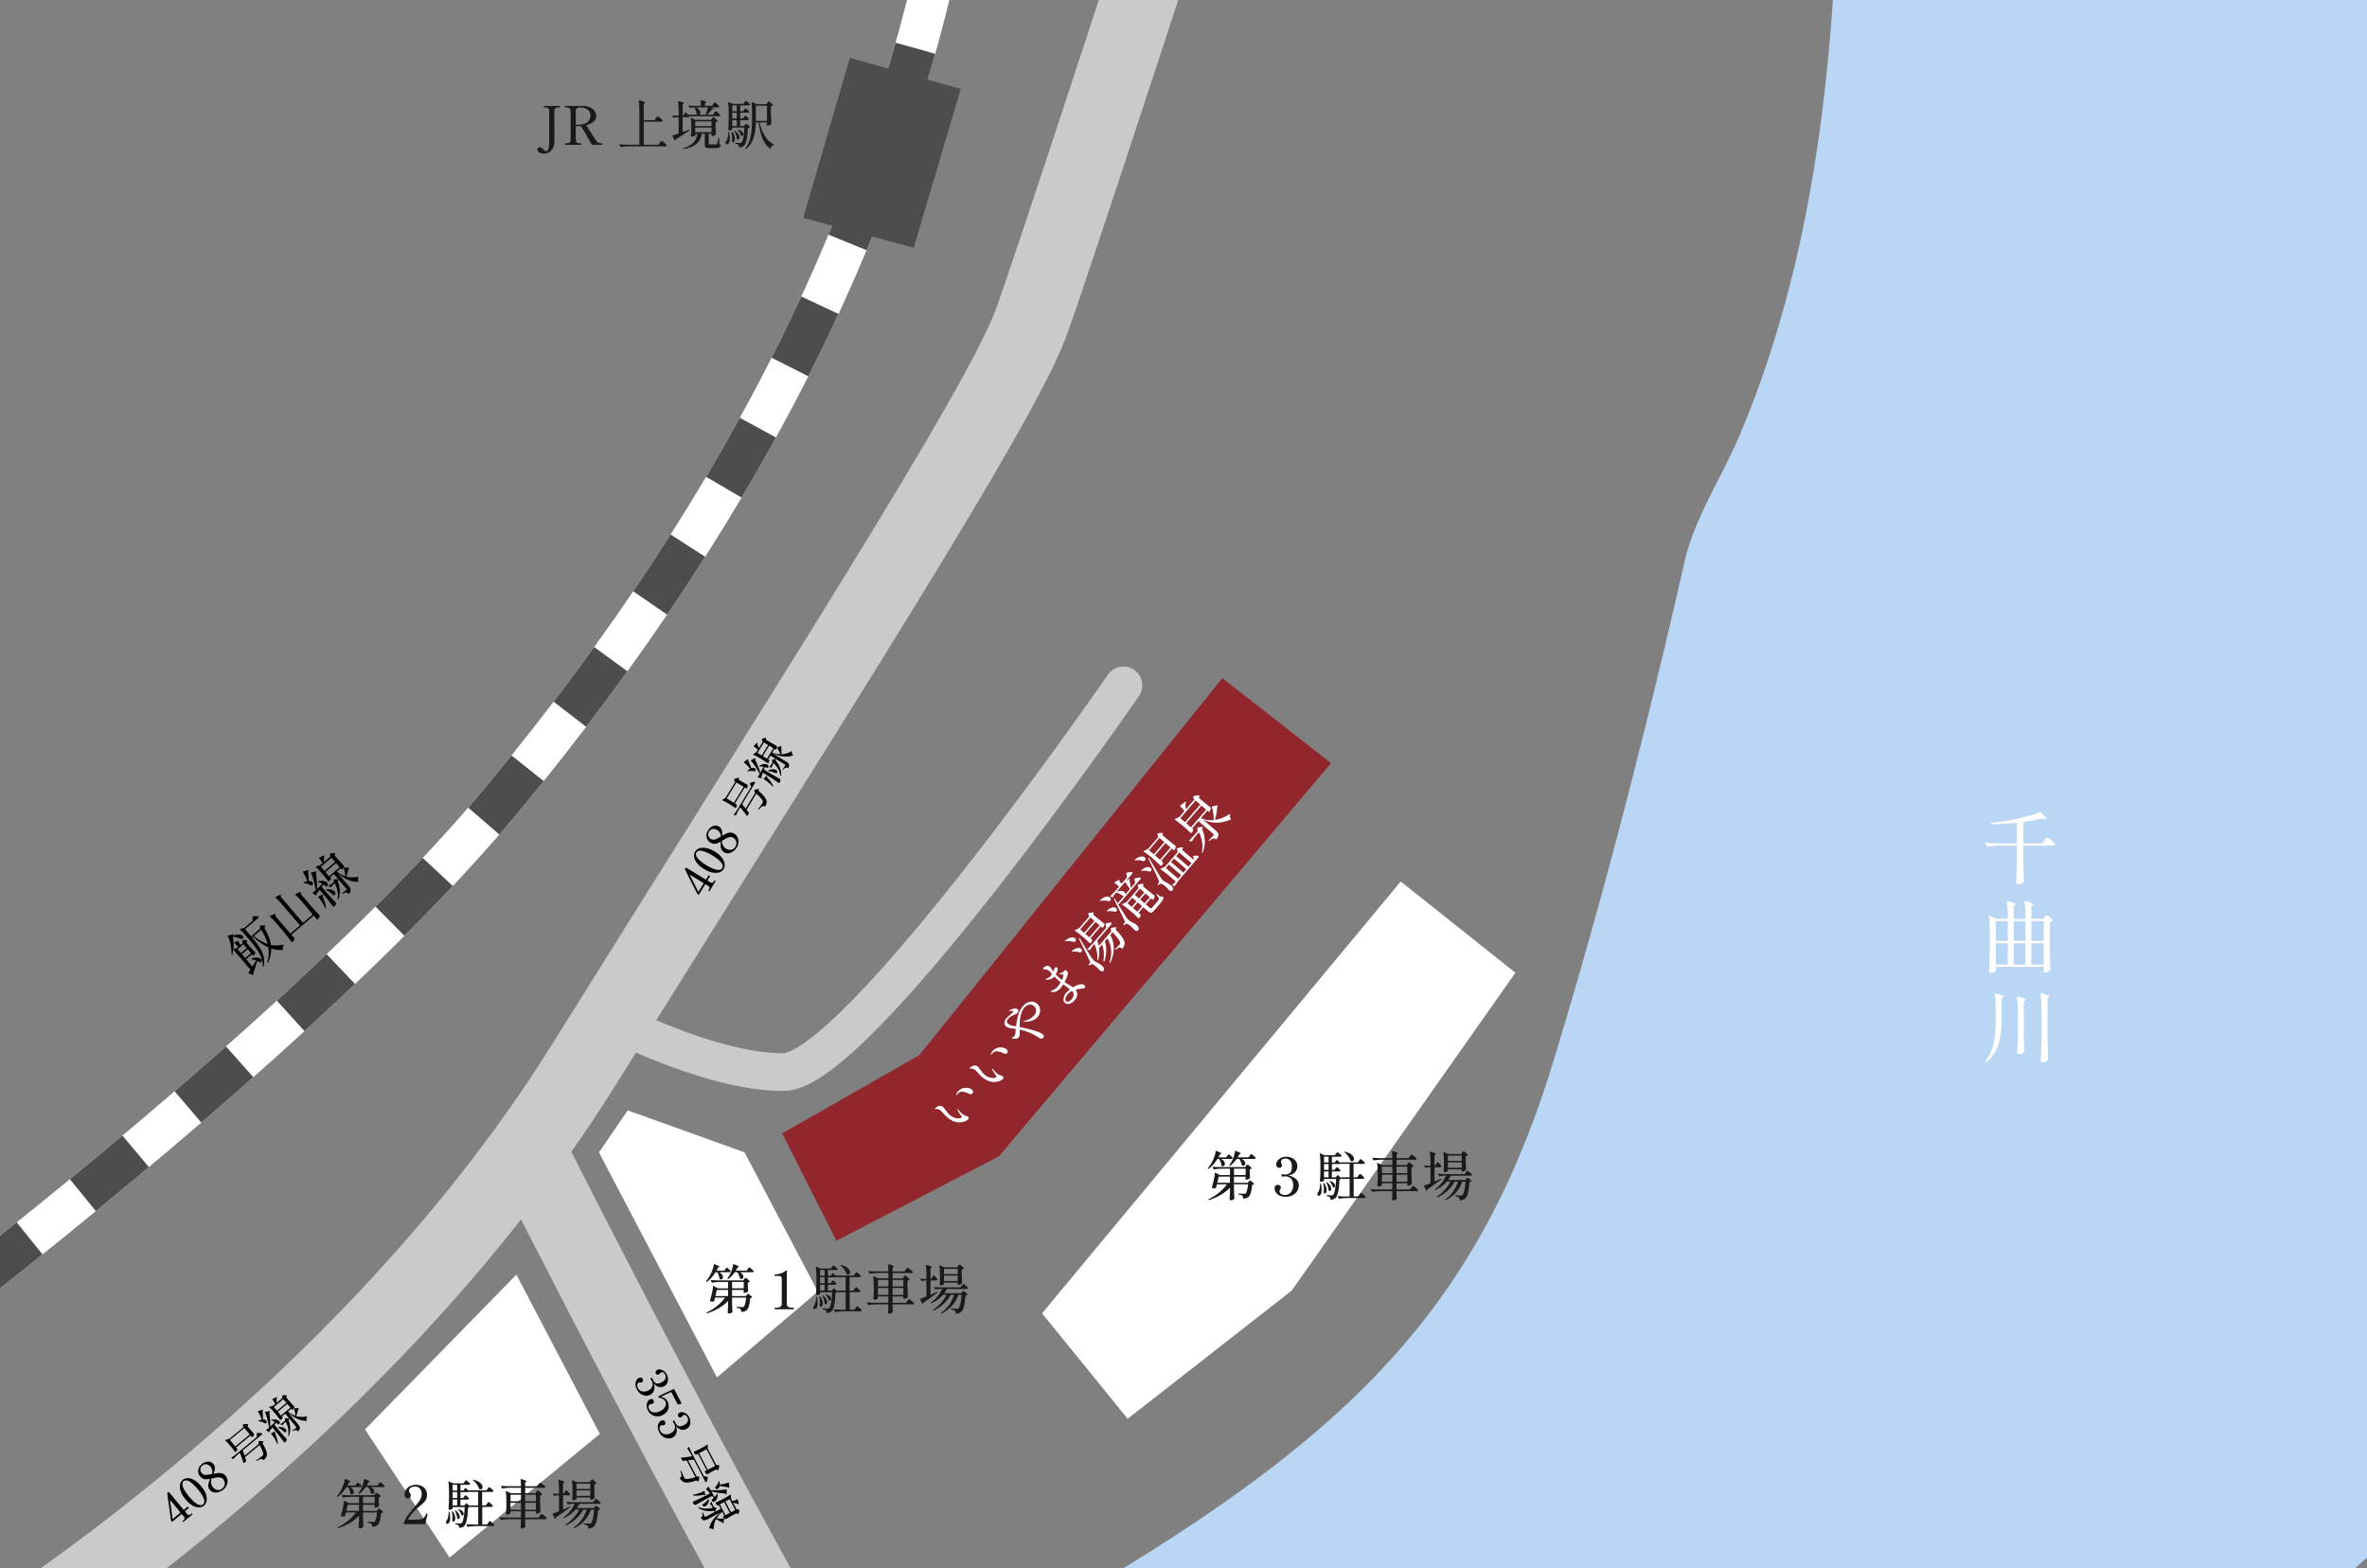 <?xml version="1.0" encoding="UTF-8"?><svg id="_レイヤー_2" xmlns="http://www.w3.org/2000/svg" xmlns:xlink="http://www.w3.org/1999/xlink" viewBox="0 0 800 530"><rect x="0" y="0" width="800" height="530" fill="#808080" stroke="none"/><defs><style>.cls-1,.cls-2,.cls-3,.cls-4,.cls-5,.cls-6{fill:none;}.cls-2{stroke-width:24.35px;}.cls-2,.cls-3,.cls-4,.cls-5,.cls-6{stroke-miterlimit:10;}.cls-2,.cls-3,.cls-6{stroke:#cacaca;}.cls-7{clip-path:url(#clippath);}.cls-8{fill:#fff;}.cls-9{fill:#91272d;}.cls-10{fill:#b9d6f4;}.cls-11{fill:#1a1a1a;}.cls-12{fill:#4d4d4d;}.cls-3{stroke-width:25.51px;}.cls-4{stroke:#fff;}.cls-4,.cls-5{stroke-width:13.91px;}.cls-5{stroke:#4d4d4d;stroke-dasharray:0 0 23.19 23.19;}.cls-6{stroke-linecap:round;stroke-width:12.75px;}</style><clipPath id="clippath"><rect class="cls-1" width="800" height="530"/></clipPath></defs><g id="_レイヤー_1-2"><g><g><g class="cls-7"><g><path class="cls-10" d="M-553.77,892.6s168.08-82.75,294.3-123.32c126.22-40.57,368.57-90.91,526.88-176.18s223.67-123.59,257.48-234.03c11.59-37.86,21.93-76.09,31.46-114.52,4.48-18.08,8.82-36.19,12.89-54.36,3.41-15.21,12.68-28.74,18.84-43.34,27.51-65.29,32.86-137.45,33.59-207.52,.11-10.62,.1-21.24,.04-31.86-.22-34.42-.91-68.89-4.71-103.1-4.03-36.21-11.54-72.08-12.99-108.49-1.46-36.41,3.64-74.28,22.89-105.21,2.34-3.75,4.98-7.49,8.75-9.81,5.88-3.61,13.29-3.1,20.16-2.47,84.93,7.78,169.87,15.56,254.8,23.34,25.1,2.3,53.55,6.48,67.72,27.33,12.66,18.62,8.88,43.44,4.6,65.55-8.86,45.75-19.59,91.45-44.21,131.57-9.34,15.22-29.96,14.96-46.37,16.14-9.71,.7-33.91-.68-33.91,14.14,0,20.28,87.9,96.92,105.93,151.01,18.03,54.09,22.54,252.44-60.85,394.43-83.39,141.99-234.4,227.64-405.7,308.78-171.3,81.14-408.95,181.92-408.95,181.92H-553.77Z"/><path class="cls-3" d="M-15.65,564.83s133.96-78.56,212.83-204.76c78.87-126.19,139.71-220.84,150.98-250.13,11.27-29.29,164.02-502.33,164.02-502.33"/><path class="cls-3" d="M178.48,388.61s75.03,149.48,126.86,232.86c51.83,83.38,128.44,191.54,128.44,191.54"/><path class="cls-6" d="M206.74,344.79s33.25,17.54,58.04,17.54,114.92-130.7,114.92-130.7"/><path class="cls-2" d="M219.71,921.18s536.31-234.36,610.68-308.72c76.62-76.62,329-342.52,329-342.52"/><g><path class="cls-4" d="M-119.45,516.43S84.06,373.6,169.91,269.94C255.77,166.28,300.84,67.13,318.86-23c10.29-51.45,21.99-103.67,33.22-155.33,7.17-32.97,12.65-66.28,19.1-99.39,3.32-17.06,6.89-34.08,11.06-50.96,3.76-15.17,10.48-30.26,12.11-45.83"/><path class="cls-5" d="M-119.45,516.43S84.06,373.6,169.91,269.94C255.77,166.28,300.84,67.13,318.86-23c10.29-51.45,21.99-103.67,33.22-155.33,7.17-32.97,12.65-66.28,19.1-99.39,3.32-17.06,6.89-34.08,11.06-50.96,3.76-15.17,10.48-30.26,12.11-45.83"/></g><polygon class="cls-12" points="287.23 19.54 271.49 73.6 308.82 83.75 324.72 30.05 287.23 19.54"/></g></g><polygon class="cls-9" points="264.35 383.04 310.74 356.58 413.12 229.18 449.86 257.91 337.62 390.78 282.67 419.33 264.35 383.04"/><polygon class="cls-8" points="352.19 443.85 381.13 479.49 436.57 436.17 512.18 328.74 473.42 297.91 352.19 443.85"/><polygon class="cls-8" points="251.64 389.45 276.42 436.51 242.32 465.5 202.43 389.45 212.17 375.27 251.64 389.45"/><polygon class="cls-8" points="174.53 430.77 202.73 484.61 151.95 526.39 123.38 483.09 174.53 430.77"/><g><path class="cls-8" d="M681.65,278.05c-2.9,.32-5.79,.5-8.67,.53l-.08-.48c2.9-.28,5.93-.78,9.11-1.48,3.17-.7,5.7-1.42,7.59-2.15l2.27,2.19c-.12,.11-.31,.16-.56,.16-.28,0-.6-.07-.93-.21-1.8,.41-3.97,.8-6.53,1.17v7.23h6.51l.69-1.01c.07-.09,.18-.23,.32-.43,.14-.2,.26-.34,.35-.44,.09-.1,.17-.15,.24-.15,.11,0,.38,.17,.81,.52,.44,.35,.85,.71,1.24,1.09,.39,.38,.59,.64,.59,.76-.05,.29-.28,.43-.69,.43h-10.05v5.92c.04,2.21,.11,4.29,.21,6.27-.16,.2-.42,.38-.79,.56-.36,.18-.78,.27-1.24,.27-.18,0-.33-.05-.47-.16s-.2-.23-.2-.37c.07-1.05,.13-2.07,.19-3.05s.09-2.28,.11-3.88v-5.55h-6.05c-1.26,.02-2.6,.14-4,.37l-.72-1.36c.98,.11,2.16,.18,3.55,.21h7.23v-6.96Z"/><path class="cls-8" d="M690.99,309.91c.05-.07,.13-.17,.23-.29s.18-.21,.24-.27c.06-.05,.13-.08,.2-.08,.11,0,.35,.13,.72,.39s.72,.54,1.04,.84c.32,.3,.48,.52,.48,.64-.18,.23-.54,.42-1.09,.56v9.89c.04,2.2,.11,4.29,.21,6.27-.14,.18-.42,.36-.83,.55-.41,.19-.78,.28-1.12,.28-.28,0-.43-.18-.43-.53l.11-.75v-.64h-16.21v1.31c0,.14-.17,.31-.52,.49s-.73,.28-1.16,.28c-.18,0-.33-.05-.45-.16-.12-.11-.19-.23-.19-.37,.07-1.05,.13-2.07,.19-3.05,.05-.99,.09-2.28,.11-3.88v-6.56c0-2.24-.12-4.06-.35-5.47l2.59,1.17h3.84v-.61c0-2.24-.12-4.06-.35-5.47,1.12,.29,1.9,.52,2.35,.71,.44,.19,.67,.34,.67,.47,0,.09-.08,.18-.24,.27l-.45,.29v4.35h4v-.61c0-2.24-.12-4.06-.35-5.47,1.14,.29,1.93,.52,2.39,.71,.45,.19,.68,.34,.68,.47,0,.09-.08,.18-.24,.27l-.48,.29v4.35h3.95l.48-.61Zm-12.4,8.08v-6.69h-4.05v6.69h4.05Zm0,.8h-4.05v7.2h4.05v-7.2Zm5.97-.8v-6.69h-4v6.69h4Zm0,8v-7.2h-4v7.2h4Zm6.19-8v-6.69h-4.19v6.69h4.19Zm-4.19,.8v7.2h4.19v-7.2h-4.19Z"/><path class="cls-8" d="M674.51,340.39c0-1.99-.1-3.57-.29-4.75,1.1,.28,1.87,.52,2.31,.71s.65,.34,.65,.47c0,.09-.07,.18-.21,.27l-.43,.29v7.63c-.04,3.08-.43,5.8-1.19,8.17-.76,2.37-2.13,4.33-4.12,5.88l-.35-.27c1.4-1.67,2.36-3.65,2.87-5.95,.51-2.29,.76-4.91,.76-7.84v-4.61Zm7.47,1.79c0-2.24-.12-4.06-.35-5.47,2.04,.5,3.07,.88,3.07,1.15,0,.09-.08,.18-.24,.27l-.45,.32v10.72c.04,2.21,.11,4.29,.21,6.27-.11,.21-.35,.41-.73,.59-.38,.18-.75,.27-1.11,.27-.2,0-.35-.05-.47-.16s-.17-.23-.17-.37c.12-1.8,.2-3.77,.24-5.92v-7.65Zm8-1.12c0-2.24-.12-4.06-.35-5.47,1.14,.3,1.93,.55,2.39,.73,.45,.19,.68,.34,.68,.47,0,.09-.07,.18-.21,.27l-.45,.29v14.48c.04,2.2,.11,4.29,.21,6.27-.11,.21-.35,.42-.73,.63-.38,.2-.76,.31-1.13,.31-.2,0-.36-.05-.49-.16-.13-.11-.2-.23-.2-.37,.07-1.05,.13-2.07,.19-3.05,.05-.99,.09-2.28,.11-3.88v-10.51Z"/></g></g><g><path class="cls-11" d="M414.79,390.63c.05-.06,.1-.13,.17-.22s.12-.16,.17-.21c.05-.05,.1-.07,.14-.07,.07,0,.22,.09,.44,.26,.22,.18,.43,.36,.61,.57,.19,.2,.28,.35,.28,.43-.04,.19-.19,.29-.45,.29h-3.42c.43,.24,.75,.51,.95,.8,.2,.29,.31,.57,.31,.84,0,.24-.07,.44-.2,.59-.13,.16-.29,.23-.47,.23-.19,0-.37-.08-.54-.25,.01-.35-.06-.72-.21-1.12-.15-.4-.33-.76-.55-1.1h-.56c-.88,1.43-1.88,2.54-3.02,3.35l-.23-.2c.52-.6,1.01-1.34,1.48-2.21,.29-.53,.55-1.16,.8-1.9,.25-.74,.39-1.35,.44-1.84,1.27,.49,1.91,.82,1.91,.97,0,.04-.05,.08-.16,.13l-.34,.11c-.14,.32-.32,.68-.52,1.06h2.63l.34-.5Zm6.37,3.38s.09-.11,.15-.2,.12-.14,.16-.18,.09-.05,.14-.05c.07,0,.22,.09,.46,.26,.23,.17,.45,.36,.66,.57,.2,.21,.31,.35,.31,.43-.06,.07-.15,.14-.27,.21-.12,.07-.25,.11-.38,.14v1.03l.02,.61c.01,.48,.04,.92,.07,1.31-.06,.11-.23,.22-.5,.34-.27,.12-.52,.18-.75,.18-.2,0-.31-.12-.31-.36l.07-.29v-.34h-3.94v2.07h4.66l.32-.38s.12-.12,.21-.23c.09-.1,.17-.15,.24-.15s.22,.08,.45,.25,.44,.35,.64,.54c.2,.19,.3,.33,.3,.41-.11,.13-.34,.21-.68,.25-.18,2.27-.62,3.66-1.33,4.18-.43,.31-1,.47-1.71,.47,0-.46-.09-.77-.27-.95-.22-.21-.65-.37-1.3-.49l.02-.29c.84,.08,1.46,.12,1.87,.12,.13,0,.24,0,.31-.03,.08-.02,.15-.06,.21-.12,.18-.13,.34-.46,.49-1,.14-.53,.26-1.23,.34-2.08h-4.77v1.68c.04,1.39,.08,2.46,.13,3.22-.08,.12-.24,.23-.46,.34-.22,.11-.49,.16-.8,.16-.11,0-.19-.04-.25-.11s-.09-.16-.09-.25c.06-.62,.1-1.45,.13-2.48v-1.42c-.86,.91-1.91,1.72-3.12,2.44-1.22,.71-2.56,1.3-4.02,1.77l-.16-.27c1.27-.6,2.46-1.34,3.56-2.23,1.1-.89,2-1.84,2.71-2.85h-3.38c-.05,.25-.11,.5-.2,.76l-.13,.48c-.2,.08-.4,.13-.58,.13-.2,0-.49-.05-.85-.16,.22-.72,.37-1.25,.45-1.58,.17-.62,.31-1.26,.43-1.92,.12-.65,.19-1.22,.2-1.7l1.69,.87h3.4v-2.16h-2.77c-.85,.01-1.75,.1-2.7,.25l-.49-.92c.66,.07,1.46,.12,2.39,.14h8.71l.31-.43Zm-9.25,3.65l-.49,2.07h4.28v-2.07h-3.8Zm7.81-5.99c.41,.23,.7,.48,.89,.75,.19,.27,.28,.53,.28,.78,0,.23-.06,.41-.19,.56-.13,.14-.29,.22-.48,.22-.17,0-.34-.07-.52-.22-.02-.33-.12-.69-.29-1.06-.17-.37-.37-.71-.59-1.03h-.86c-.71,1.01-1.46,1.81-2.27,2.39l-.23-.18c.25-.36,.52-.8,.81-1.33,.29-.52,.55-1.13,.77-1.85,.23-.71,.37-1.32,.41-1.83,1.3,.48,1.94,.8,1.94,.95,0,.04-.05,.08-.16,.13l-.32,.11c-.19,.38-.39,.74-.59,1.06h3.67l.38-.54c.04-.06,.09-.14,.17-.24s.14-.18,.19-.23c.05-.05,.1-.08,.14-.08,.07,0,.23,.1,.49,.29,.25,.19,.49,.4,.7,.61,.22,.21,.32,.37,.32,.45-.01,.1-.06,.17-.14,.22-.08,.05-.19,.07-.31,.07h-4.21Zm1.28,3.29h-3.94v2.16h3.94v-2.16Z"/><path class="cls-11" d="M438,398.42c.65,.59,.98,1.33,.98,2.21,0,.61-.17,1.21-.49,1.8-.33,.59-.83,1.07-1.51,1.46-.68,.38-1.51,.58-2.49,.58-.82,0-1.5-.15-2.06-.44-.56-.29-.97-.66-1.24-1.1s-.41-.87-.41-1.3c0-.41,.11-.71,.32-.91,.22-.2,.46-.3,.72-.3,.29,0,.54,.08,.77,.24s.33,.4,.33,.71c0,.19-.08,.39-.25,.61-.08,.11-.14,.2-.18,.27-.04,.07-.05,.16-.05,.27,0,.36,.15,.67,.46,.94s.78,.39,1.43,.39c.83,0,1.49-.32,2-.95,.5-.64,.76-1.43,.76-2.39,0-.88-.24-1.59-.71-2.13-.47-.54-1.15-.82-2.03-.82-.08,0-.21,.01-.38,.04-.17,.03-.31,.04-.43,.04-.14,0-.26-.04-.34-.11-.08-.07-.13-.17-.13-.29,0-.11,.04-.2,.14-.27,.09-.07,.2-.11,.33-.11,.17,0,.32,.02,.47,.05,.19,.02,.34,.04,.45,.04,.53,0,1.02-.17,1.48-.51s.69-1.06,.69-2.17c0-.98-.21-1.68-.64-2.1-.43-.41-.93-.62-1.52-.62-.37,0-.72,.08-1.03,.25-.32,.17-.48,.46-.48,.86,0,.16,.02,.29,.07,.4s.08,.17,.09,.2c.11,.19,.16,.37,.16,.54,0,.26-.08,.48-.24,.64s-.36,.24-.6,.24c-.37,0-.65-.12-.84-.36-.19-.24-.28-.53-.28-.88s.14-.72,.43-1.12,.69-.73,1.21-1c.52-.27,1.11-.4,1.76-.4,.72,0,1.37,.14,1.94,.42,.58,.28,1.02,.67,1.34,1.15,.32,.48,.48,1.03,.48,1.63,0,.77-.25,1.44-.76,2.02s-1.26,.95-2.27,1.12c1.04,.19,1.89,.59,2.55,1.18Z"/><path class="cls-11" d="M446.42,400.01c.18,.77,.27,1.46,.27,2.09,0,.69-.1,1.2-.31,1.53s-.44,.5-.69,.5c-.13,0-.24-.04-.32-.13-.08-.09-.13-.21-.13-.37,0-.19,.05-.37,.16-.54,.24-.29,.43-.7,.56-1.24,.13-.54,.2-1.15,.22-1.84h.25Zm12.73-2.7s.09-.13,.16-.24c.07-.12,.14-.2,.19-.25,.05-.05,.1-.08,.15-.08,.07,0,.23,.1,.47,.29,.24,.19,.46,.4,.67,.62,.2,.22,.31,.38,.31,.46-.04,.19-.18,.29-.43,.29h-3.15v5.94h1.62l.38-.59c.06-.07,.13-.16,.2-.27,.07-.11,.13-.19,.18-.24,.05-.05,.1-.08,.14-.08,.07,0,.24,.1,.49,.31,.26,.2,.5,.42,.72,.65,.22,.23,.33,.38,.33,.47-.05,.19-.2,.29-.47,.29h-5.87c-.85,.01-1.75,.1-2.7,.25l-.45-.92c.66,.07,1.46,.12,2.39,.14h1.67v-5.94h-2.72l-.02-.05c-.12,.12-.34,.2-.67,.23-.1,1.86-.26,3.29-.49,4.3s-.53,1.68-.9,2.02c-.46,.38-1.01,.56-1.66,.54,.02-.39-.05-.67-.22-.83-.19-.17-.55-.31-1.06-.41v-.31c.65,.07,1.18,.11,1.6,.11,.14,0,.25-.01,.33-.04,.08-.03,.16-.07,.24-.14,.23-.2,.43-.76,.61-1.67,.18-.91,.31-2.15,.4-3.71h-4.12v.54c0,.06-.1,.14-.3,.24-.2,.1-.43,.15-.69,.15-.1,0-.18-.04-.25-.11-.07-.07-.11-.15-.11-.25,.08-1.1,.14-2.31,.16-3.62v-2c0-1.51-.08-2.74-.23-3.69l1.62,.72h3.49l.36-.5c.05-.06,.1-.13,.15-.21s.11-.16,.17-.22,.11-.09,.16-.09c.07,0,.23,.09,.46,.26s.45,.36,.66,.57c.2,.2,.31,.35,.31,.43-.05,.18-.2,.27-.45,.27h-2.83v1.95h.95l.72-.92c.43,.36,.8,.69,1.12,.99l-.04-.13h6.03l.38-.56c.06-.07,.12-.15,.18-.23s.12-.16,.18-.23c.06-.06,.11-.1,.16-.1,.07,0,.23,.1,.48,.29,.25,.19,.48,.4,.69,.61,.22,.22,.32,.37,.32,.45-.04,.19-.18,.29-.43,.29h-3.42v4.55h1.26l.38-.58Zm-11.7,2.5c.32,.42,.56,.84,.71,1.25,.15,.41,.23,.8,.23,1.16,0,.34-.06,.61-.18,.83-.12,.22-.26,.32-.43,.32-.16,0-.29-.08-.41-.25,.06-.36,.09-.71,.09-1.06,0-.66-.08-1.39-.25-2.18l.25-.07Zm1.58-6.95v-1.95h-1.53v1.95h1.53Zm0,2.52v-2h-1.53v2h1.53Zm0,.52h-1.53v1.98h1.53v-1.98Zm-.56,3.62c.5,.38,.87,.77,1.11,1.17,.23,.39,.35,.76,.35,1.08,0,.21-.04,.39-.14,.53-.09,.14-.21,.21-.35,.21s-.28-.06-.4-.2c0-.4-.08-.85-.24-1.35s-.35-.96-.57-1.35l.23-.09Zm1.04-.4c.6,.19,1.04,.44,1.31,.73,.28,.29,.41,.58,.41,.86,0,.17-.04,.31-.13,.42-.09,.12-.2,.17-.33,.17-.1,0-.21-.05-.34-.14-.05-.31-.18-.65-.4-1.01-.22-.36-.46-.65-.71-.88l.2-.14Zm1.96-1.24c.22-.23,.44-.5,.68-.81l1.24,1.17-.11-.36h2.86v-4.55h-3.08l-.02-.07c-.08,.08-.21,.13-.38,.13h-2.5v2h.9l.32-.47s.09-.12,.15-.21,.12-.15,.16-.2,.09-.06,.13-.06c.12,0,.35,.16,.7,.49,.35,.32,.52,.55,.52,.68-.04,.19-.19,.29-.45,.29h-2.45v1.98h1.3Zm3.01-8.68c1.08,.25,1.87,.61,2.38,1.08,.51,.47,.77,.93,.77,1.38,0,.24-.06,.44-.18,.59s-.28,.22-.47,.22c-.16,0-.34-.07-.54-.2-.13-.5-.4-1.03-.8-1.57-.4-.54-.84-.99-1.3-1.35l.14-.16Z"/><path class="cls-11" d="M475.79,393.28s.09-.12,.15-.21,.12-.16,.17-.21c.05-.05,.1-.07,.14-.07,.07,0,.23,.1,.48,.3,.25,.2,.48,.41,.69,.63,.22,.22,.32,.38,.32,.46-.14,.17-.38,.29-.7,.36v1.89c.04,1.58,.08,2.81,.13,3.69-.07,.12-.25,.24-.54,.37-.29,.12-.55,.19-.77,.19h-.22v-.81h-3.64v2.14h4.55l.45-.61c.05-.06,.12-.15,.21-.27,.09-.12,.16-.21,.22-.27,.05-.06,.1-.09,.15-.09,.07,0,.25,.11,.54,.32,.29,.22,.56,.45,.81,.69s.38,.4,.38,.48c-.01,.1-.06,.17-.14,.22-.08,.05-.19,.07-.31,.07h-6.86v.88l.02,.52c.01,.39,.04,.77,.07,1.12-.05,.14-.2,.28-.45,.4-.25,.13-.51,.19-.77,.19-.13,0-.23-.04-.3-.11s-.1-.16-.1-.25c.05-.44,.08-1.01,.11-1.71v-1.04h-4.12c-.85,.01-1.75,.1-2.7,.25l-.49-.94c.66,.07,1.46,.12,2.39,.14h4.91v-2.14h-3.53v.68c0,.08-.13,.18-.38,.3s-.51,.17-.77,.17c-.11,0-.2-.04-.26-.11-.07-.07-.1-.16-.1-.25,.05-.61,.09-1.45,.13-2.52v-1.46c0-1.51-.08-2.74-.23-3.69l1.73,.77h3.42v-1.82h-3.65c-.85,.01-1.75,.1-2.7,.25l-.47-.92c.66,.07,1.46,.12,2.39,.14h4.43c0-1.03-.05-1.85-.14-2.46,.76,.2,1.28,.37,1.58,.49,.29,.13,.44,.23,.44,.32,0,.06-.05,.12-.14,.18l-.31,.21v1.26h4.03l.45-.61c.06-.07,.14-.16,.23-.28,.09-.11,.16-.2,.22-.25,.05-.05,.1-.08,.15-.08,.07,0,.25,.11,.55,.31,.29,.21,.57,.43,.83,.67,.26,.23,.39,.39,.39,.48-.05,.19-.21,.29-.49,.29h-6.35v1.82h3.46l.32-.48Zm-5.2,3.2v-2.2h-3.53v2.2h3.53Zm-3.53,.52v2.36h3.53v-2.36h-3.53Zm8.59-.52v-2.2h-3.64v2.2h3.64Zm-3.64,.52v2.36h3.64v-2.36h-3.64Z"/><path class="cls-11" d="M485.41,393.35s.09-.13,.15-.25c.07-.12,.12-.21,.17-.27,.05-.06,.1-.09,.14-.09,.11,0,.35,.21,.74,.63,.38,.42,.58,.7,.58,.83-.05,.18-.19,.27-.43,.27h-1.93v4.82c.79-.32,1.57-.66,2.32-1.01l.09,.23-.68,.51c-1.72,1.27-3.1,2.26-4.14,2.95-.01,.11-.05,.21-.12,.3s-.14,.16-.23,.21l-.83-1.75c.54-.19,1.28-.48,2.21-.86v-5.4h-.63c-.34,.01-.68,.1-1.04,.25l-.47-.9c.41,.07,.9,.12,1.48,.14h.67v-1.08c0-1.51-.08-2.74-.23-3.69,.77,.19,1.3,.35,1.6,.48,.3,.12,.45,.23,.45,.31,0,.05-.05,.1-.14,.16l-.31,.2v3.62h.23l.34-.61Zm9.99,2.88s.1-.13,.18-.24c.08-.12,.15-.2,.21-.25,.05-.05,.1-.08,.15-.08,.07,0,.24,.1,.5,.3,.26,.2,.5,.41,.73,.63s.34,.38,.34,.46c-.05,.19-.2,.29-.45,.29h-6.7c-.3,.56-.59,1.04-.88,1.44h5.72l.32-.38s.09-.09,.15-.17c.07-.08,.12-.13,.17-.17,.05-.04,.1-.05,.14-.05,.07,0,.22,.08,.45,.25,.23,.17,.44,.35,.63,.55,.19,.2,.29,.34,.29,.42-.14,.14-.38,.24-.7,.29-.2,3.08-.71,4.95-1.51,5.6-.48,.37-1.07,.56-1.78,.56,0-.46-.1-.77-.29-.95-.11-.11-.28-.21-.51-.29-.23-.08-.49-.15-.76-.2v-.31c.9,.08,1.52,.13,1.87,.13,.14,0,.26-.01,.35-.04,.09-.02,.18-.06,.26-.12,.23-.19,.43-.69,.62-1.48,.19-.8,.33-1.83,.42-3.09h-1.08c-.48,1.39-1.19,2.61-2.12,3.66-.94,1.05-2.12,1.94-3.56,2.66l-.16-.27c2.11-1.45,3.58-3.47,4.39-6.05h-1.15c-.6,1.14-1.4,2.16-2.39,3.07-.99,.91-2.15,1.68-3.46,2.31l-.18-.29c1.01-.65,1.91-1.41,2.7-2.28,.79-.87,1.44-1.81,1.94-2.82h-1.21c-1.03,1.18-2.35,2.15-3.96,2.92l-.18-.25c.84-.59,1.59-1.28,2.25-2.08,.66-.8,1.19-1.65,1.6-2.57h-.86c-.48,.01-.97,.1-1.48,.25l-.45-.92c.66,.07,1.46,.12,2.39,.14h6.64l.4-.58Zm-1.21-6.7s.09-.12,.15-.21,.12-.16,.16-.2c.04-.04,.09-.06,.13-.06,.07,0,.23,.1,.48,.29,.25,.19,.47,.4,.68,.62,.21,.22,.31,.38,.31,.46-.06,.07-.16,.14-.29,.21-.13,.07-.28,.11-.43,.14v1.56c.02,1.27,.06,2.28,.11,3.01-.07,.12-.24,.25-.5,.39-.26,.14-.51,.21-.74,.21h-.23v-.76h-4.66v.52c0,.08-.12,.18-.37,.28s-.49,.15-.75,.15c-.1,0-.17-.04-.23-.11s-.09-.16-.09-.25c.05-.5,.08-1.13,.11-1.89v-1.13c0-1.38-.07-2.54-.22-3.47l1.64,.72h4.41l.32-.47Zm-.16,2.79v-1.78h-4.66v1.78h4.66Zm-4.66,.5v1.84h4.66v-1.84h-4.66Z"/></g><g><path class="cls-11" d="M245.16,428.91c.05-.06,.1-.13,.17-.22s.12-.16,.17-.21c.05-.05,.1-.07,.14-.07,.07,0,.22,.09,.44,.26,.22,.17,.43,.36,.61,.57s.28,.35,.28,.43c-.04,.19-.19,.29-.45,.29h-3.42c.43,.24,.75,.51,.95,.8s.31,.57,.31,.84c0,.24-.07,.44-.2,.59-.13,.16-.29,.23-.47,.23-.19,0-.37-.08-.54-.25,.01-.35-.06-.72-.21-1.12-.15-.4-.33-.76-.55-1.1h-.56c-.88,1.43-1.88,2.54-3.02,3.35l-.23-.2c.52-.6,1.01-1.34,1.48-2.21,.29-.53,.55-1.16,.8-1.9,.25-.74,.39-1.35,.44-1.84,1.27,.49,1.91,.82,1.91,.97,0,.04-.05,.08-.16,.13l-.34,.11c-.14,.32-.32,.68-.52,1.06h2.63l.34-.5Zm6.37,3.38s.09-.11,.15-.2,.12-.14,.16-.18c.04-.04,.09-.05,.14-.05,.07,0,.22,.09,.46,.26,.23,.17,.45,.36,.66,.57s.31,.35,.31,.43c-.06,.07-.15,.14-.27,.21-.12,.07-.25,.11-.38,.14v1.03l.02,.61c.01,.48,.04,.92,.07,1.31-.06,.11-.23,.22-.5,.34s-.52,.18-.75,.18c-.2,0-.31-.12-.31-.36l.07-.29v-.34h-3.94v2.07h4.66l.32-.38s.12-.12,.21-.23c.09-.1,.17-.15,.24-.15s.22,.08,.45,.25,.44,.35,.64,.54c.2,.19,.3,.33,.3,.41-.11,.13-.34,.22-.68,.25-.18,2.27-.62,3.66-1.33,4.18-.43,.31-1,.47-1.71,.47,0-.46-.09-.77-.27-.95-.22-.2-.65-.37-1.3-.49l.02-.29c.84,.08,1.46,.13,1.87,.13,.13,0,.24,0,.31-.03,.08-.02,.15-.06,.21-.12,.18-.13,.34-.46,.49-1,.14-.53,.26-1.23,.34-2.08h-4.77v1.67c.04,1.39,.08,2.47,.13,3.22-.08,.12-.24,.23-.46,.34-.22,.11-.49,.16-.8,.16-.11,0-.19-.04-.25-.11-.06-.07-.09-.16-.09-.25,.06-.62,.1-1.45,.13-2.48v-1.42c-.86,.91-1.91,1.72-3.12,2.44s-2.56,1.3-4.02,1.77l-.16-.27c1.27-.6,2.46-1.34,3.56-2.23,1.1-.89,2-1.84,2.71-2.84h-3.38c-.05,.25-.11,.5-.2,.76l-.13,.49c-.2,.08-.4,.13-.58,.13-.2,0-.49-.05-.85-.16,.22-.72,.37-1.25,.45-1.58,.17-.62,.31-1.26,.43-1.92,.12-.65,.19-1.22,.2-1.7l1.69,.86h3.4v-2.16h-2.77c-.85,.01-1.75,.1-2.7,.25l-.49-.92c.66,.07,1.46,.12,2.39,.14h8.71l.31-.43Zm-9.25,3.65l-.49,2.07h4.28v-2.07h-3.8Zm7.81-5.99c.41,.23,.7,.48,.89,.75,.19,.27,.28,.53,.28,.78,0,.23-.06,.41-.19,.56-.13,.14-.29,.22-.48,.22-.17,0-.34-.07-.52-.22-.02-.33-.12-.69-.29-1.06s-.37-.71-.59-1.03h-.86c-.71,1.01-1.46,1.81-2.27,2.39l-.23-.18c.25-.36,.52-.8,.81-1.33,.29-.52,.55-1.13,.77-1.84s.37-1.32,.41-1.83c1.3,.48,1.94,.8,1.94,.95,0,.04-.05,.08-.16,.13l-.32,.11c-.19,.38-.39,.74-.59,1.06h3.67l.38-.54c.04-.06,.09-.14,.17-.24,.08-.1,.14-.18,.19-.23s.1-.08,.14-.08c.07,0,.23,.1,.49,.29,.25,.19,.49,.4,.7,.61,.22,.22,.32,.37,.32,.45-.01,.1-.06,.17-.14,.22-.08,.05-.19,.07-.31,.07h-4.21Zm1.28,3.29h-3.94v2.16h3.94v-2.16Z"/><path class="cls-11" d="M261.9,442.48s-.08-.02-.1-.06c-.02-.04-.03-.1-.03-.19s0-.15,.03-.19c.02-.04,.05-.06,.1-.06h.27c1.37,0,2.05-.41,2.05-1.22v-8.37c0-.4-.04-.67-.12-.83s-.24-.25-.49-.3-.68-.06-1.31-.06h-.4c-.08,0-.13-.08-.13-.25s.04-.25,.13-.25c.8-.02,1.53-.16,2.19-.41,.65-.25,1.26-.62,1.83-1.1v11.57c0,.82,.69,1.22,2.07,1.22h.25s.08,.02,.1,.06c.02,.04,.03,.11,.03,.19,0,.17-.04,.25-.13,.25h-6.35Z"/><path class="cls-11" d="M276.09,438.29c.18,.77,.27,1.46,.27,2.09,0,.68-.1,1.19-.31,1.53s-.44,.5-.69,.5c-.13,0-.24-.04-.32-.13-.08-.09-.13-.21-.13-.37,0-.19,.05-.37,.16-.54,.24-.29,.43-.7,.56-1.24,.13-.54,.2-1.15,.22-1.84h.25Zm12.73-2.7s.09-.13,.16-.24c.07-.11,.14-.2,.19-.25,.05-.05,.1-.08,.15-.08,.07,0,.23,.1,.47,.29,.24,.19,.46,.4,.67,.62,.2,.22,.31,.38,.31,.46-.04,.19-.18,.29-.43,.29h-3.15v5.94h1.62l.38-.59c.06-.07,.13-.16,.2-.27,.07-.11,.13-.19,.18-.24,.05-.05,.1-.08,.14-.08,.07,0,.24,.1,.49,.31,.26,.2,.5,.42,.72,.65,.22,.23,.33,.38,.33,.47-.05,.19-.2,.29-.47,.29h-5.87c-.85,.01-1.75,.1-2.7,.25l-.45-.92c.66,.07,1.46,.12,2.39,.14h1.67v-5.94h-2.72l-.02-.05c-.12,.12-.34,.2-.67,.23-.1,1.86-.26,3.29-.49,4.3s-.53,1.68-.9,2.02c-.46,.38-1.01,.56-1.66,.54,.02-.4-.05-.67-.22-.83-.19-.17-.55-.31-1.06-.41v-.31c.65,.07,1.18,.11,1.6,.11,.14,0,.25-.01,.33-.04s.16-.07,.24-.14c.23-.2,.43-.76,.61-1.67,.18-.91,.31-2.15,.4-3.71h-4.12v.54c0,.06-.1,.14-.3,.24-.2,.1-.43,.15-.69,.15-.1,0-.18-.04-.25-.11-.07-.07-.11-.16-.11-.25,.08-1.1,.14-2.31,.16-3.62v-2c0-1.51-.08-2.74-.23-3.69l1.62,.72h3.49l.36-.5c.05-.06,.1-.13,.15-.22s.11-.16,.17-.22c.06-.06,.11-.09,.16-.09,.07,0,.23,.09,.46,.26s.45,.36,.66,.57c.2,.2,.31,.35,.31,.43-.05,.18-.2,.27-.45,.27h-2.83v1.94h.95l.72-.92c.43,.36,.8,.69,1.12,.99l-.04-.13h6.03l.38-.56c.06-.07,.12-.15,.18-.23s.12-.16,.18-.23c.06-.07,.11-.1,.16-.1,.07,0,.23,.1,.48,.29,.25,.19,.48,.4,.69,.61,.22,.22,.32,.37,.32,.45-.04,.19-.18,.29-.43,.29h-3.42v4.55h1.26l.38-.58Zm-11.7,2.5c.32,.42,.56,.84,.71,1.25,.15,.41,.23,.8,.23,1.16,0,.34-.06,.61-.18,.83-.12,.22-.26,.32-.43,.32-.16,0-.29-.08-.41-.25,.06-.36,.09-.71,.09-1.06,0-.66-.08-1.39-.25-2.18l.25-.07Zm1.58-6.95v-1.94h-1.53v1.94h1.53Zm0,2.52v-2h-1.53v2h1.53Zm0,.52h-1.53v1.98h1.53v-1.98Zm-.56,3.62c.5,.38,.87,.77,1.11,1.17,.23,.4,.35,.76,.35,1.08,0,.22-.04,.39-.14,.53-.09,.14-.21,.21-.35,.21s-.28-.07-.4-.2c0-.4-.08-.85-.24-1.35s-.35-.95-.57-1.35l.23-.09Zm1.04-.4c.6,.19,1.04,.44,1.31,.73s.41,.58,.41,.85c0,.17-.04,.31-.13,.42-.09,.11-.2,.17-.33,.17-.1,0-.21-.05-.34-.14-.05-.31-.18-.65-.4-1.01-.22-.36-.46-.65-.71-.88l.2-.14Zm1.96-1.24c.22-.23,.44-.5,.68-.81l1.24,1.17-.11-.36h2.86v-4.55h-3.08l-.02-.07c-.08,.08-.21,.13-.38,.13h-2.5v2h.9l.32-.47s.09-.12,.15-.21,.12-.16,.16-.2c.04-.04,.09-.06,.13-.06,.12,0,.35,.16,.7,.49,.35,.32,.52,.55,.52,.68-.04,.19-.19,.29-.45,.29h-2.45v1.98h1.3Zm3.01-8.68c1.08,.25,1.87,.61,2.38,1.08,.51,.47,.77,.93,.77,1.39,0,.24-.06,.44-.18,.58-.12,.15-.28,.23-.47,.23-.16,0-.34-.07-.54-.2-.13-.5-.4-1.03-.8-1.57s-.84-.99-1.3-1.35l.14-.16Z"/><path class="cls-11" d="M305.46,431.56s.09-.12,.15-.21,.12-.16,.17-.21,.1-.07,.14-.07c.07,0,.23,.1,.48,.3,.25,.2,.48,.41,.69,.63,.22,.22,.32,.38,.32,.46-.14,.17-.38,.29-.7,.36v1.89c.04,1.58,.08,2.81,.13,3.69-.07,.12-.25,.24-.54,.37s-.55,.19-.77,.19h-.22v-.81h-3.64v2.14h4.55l.45-.61c.05-.06,.12-.15,.21-.27,.09-.12,.16-.21,.22-.27,.05-.06,.1-.09,.15-.09,.07,0,.25,.11,.54,.32s.56,.44,.81,.68,.38,.4,.38,.49c-.01,.1-.06,.17-.14,.22s-.19,.07-.31,.07h-6.86v.88l.02,.52c.01,.4,.04,.77,.07,1.12-.05,.14-.2,.28-.45,.4s-.51,.19-.77,.19c-.13,0-.23-.04-.3-.11-.07-.07-.1-.16-.1-.25,.05-.44,.08-1.01,.11-1.71v-1.04h-4.12c-.85,.01-1.75,.1-2.7,.25l-.49-.94c.66,.07,1.46,.12,2.39,.14h4.91v-2.14h-3.53v.68c0,.08-.13,.18-.38,.3-.25,.11-.51,.17-.77,.17-.11,0-.2-.04-.26-.11-.07-.07-.1-.16-.1-.25,.05-.61,.09-1.45,.13-2.52v-1.46c0-1.51-.08-2.74-.23-3.69l1.73,.77h3.42v-1.82h-3.65c-.85,.01-1.75,.1-2.7,.25l-.47-.92c.66,.07,1.46,.12,2.39,.14h4.43c0-1.03-.05-1.85-.14-2.47,.76,.2,1.28,.37,1.58,.5,.29,.13,.44,.23,.44,.32,0,.06-.05,.12-.14,.18l-.31,.22v1.26h4.03l.45-.61c.06-.07,.14-.17,.23-.28s.16-.2,.22-.25c.05-.05,.1-.08,.15-.08,.07,0,.25,.11,.55,.31,.29,.21,.57,.43,.83,.67,.26,.23,.39,.39,.39,.48-.05,.19-.21,.29-.49,.29h-6.35v1.82h3.46l.32-.49Zm-5.2,3.2v-2.2h-3.53v2.2h3.53Zm-3.53,.52v2.36h3.53v-2.36h-3.53Zm8.59-.52v-2.2h-3.64v2.2h3.64Zm-3.64,.52v2.36h3.64v-2.36h-3.64Z"/><path class="cls-11" d="M315.08,431.63s.09-.13,.15-.25c.07-.12,.12-.21,.17-.27,.05-.06,.1-.09,.14-.09,.11,0,.35,.21,.74,.63,.38,.42,.58,.7,.58,.83-.05,.18-.19,.27-.43,.27h-1.93v4.82c.79-.32,1.57-.66,2.32-1.01l.09,.23-.68,.5c-1.72,1.27-3.1,2.26-4.14,2.95-.01,.11-.05,.21-.12,.3-.07,.09-.14,.16-.23,.21l-.83-1.75c.54-.19,1.28-.48,2.21-.86v-5.4h-.63c-.34,.01-.68,.1-1.04,.25l-.47-.9c.41,.07,.9,.12,1.48,.14h.67v-1.08c0-1.51-.08-2.74-.23-3.69,.77,.19,1.3,.35,1.6,.48s.45,.23,.45,.32c0,.05-.05,.1-.14,.16l-.31,.2v3.62h.23l.34-.61Zm9.99,2.88s.1-.13,.18-.24,.15-.2,.21-.25c.05-.05,.1-.08,.15-.08,.07,0,.24,.1,.5,.3,.26,.2,.5,.41,.73,.63,.23,.22,.34,.38,.34,.46-.05,.19-.2,.29-.45,.29h-6.7c-.3,.56-.59,1.04-.88,1.44h5.72l.32-.38s.09-.09,.15-.17c.07-.08,.12-.13,.17-.17s.1-.05,.14-.05c.07,0,.22,.08,.45,.25,.23,.17,.44,.35,.63,.55,.19,.2,.29,.34,.29,.42-.14,.14-.38,.24-.7,.29-.2,3.08-.71,4.95-1.51,5.6-.48,.37-1.07,.56-1.78,.56,0-.46-.1-.77-.29-.95-.11-.11-.28-.2-.51-.29-.23-.08-.49-.15-.76-.2v-.31c.9,.08,1.52,.13,1.87,.13,.14,0,.26-.01,.35-.04,.09-.02,.18-.07,.26-.13,.23-.19,.43-.69,.62-1.48,.19-.8,.33-1.83,.42-3.09h-1.08c-.48,1.39-1.19,2.61-2.12,3.66-.94,1.05-2.12,1.94-3.56,2.66l-.16-.27c2.11-1.45,3.58-3.47,4.39-6.05h-1.15c-.6,1.14-1.4,2.16-2.39,3.07-.99,.91-2.15,1.68-3.46,2.31l-.18-.29c1.01-.65,1.91-1.41,2.7-2.28s1.44-1.81,1.94-2.82h-1.21c-1.03,1.18-2.35,2.15-3.96,2.92l-.18-.25c.84-.59,1.59-1.28,2.25-2.08,.66-.8,1.19-1.65,1.6-2.57h-.86c-.48,.01-.97,.1-1.48,.25l-.45-.92c.66,.07,1.46,.12,2.39,.14h6.64l.4-.58Zm-1.21-6.7s.09-.12,.15-.21,.12-.16,.16-.2c.04-.04,.09-.06,.13-.06,.07,0,.23,.1,.48,.29,.25,.19,.47,.4,.68,.62,.21,.22,.31,.38,.31,.46-.06,.07-.16,.14-.29,.21-.13,.07-.28,.11-.43,.14v1.57c.02,1.27,.06,2.27,.11,3.01-.07,.12-.24,.25-.5,.39-.26,.14-.51,.21-.74,.21h-.23v-.76h-4.66v.52c0,.08-.12,.18-.37,.28s-.49,.15-.75,.15c-.1,0-.17-.04-.23-.11s-.09-.16-.09-.25c.05-.5,.08-1.13,.11-1.89v-1.13c0-1.38-.07-2.54-.22-3.47l1.64,.72h4.41l.32-.47Zm-.16,2.79v-1.78h-4.66v1.78h4.66Zm-4.66,.5v1.84h4.66v-1.84h-4.66Z"/></g><g><path class="cls-11" d="M182.55,51.71c-.31-.16-.55-.35-.7-.57-.16-.22-.23-.43-.23-.62,0-.25,.08-.45,.23-.59,.16-.14,.32-.22,.5-.22,.3,0,.61,.13,.92,.38,.08,.07,.2,.18,.34,.33,.14,.15,.24,.25,.29,.3,.23,.25,.46,.38,.68,.38,.19,0,.36-.09,.5-.27,.36-.42,.54-1.44,.54-3.06v-10.24c0-.48-.13-.81-.4-.98s-.66-.26-1.16-.26h-.25c-.08,0-.13-.08-.13-.23,0-.17,.04-.25,.13-.25h5.35c.1,0,.14,.08,.14,.25,0,.16-.05,.23-.14,.23h-.25c-.52,0-.9,.09-1.16,.28-.26,.19-.39,.51-.39,.96l.02,10.1c0,1.09-.2,1.96-.6,2.6-.4,.64-.88,1.09-1.44,1.34s-1.1,.38-1.63,.38c-.46,0-.84-.08-1.15-.23Z"/><path class="cls-11" d="M203.57,48.69c0,.17-.04,.25-.13,.25h-3.42c-.41-.77-1-1.83-1.78-3.2-.78-1.36-1.42-2.4-1.93-3.12-.12,.01-.3,.02-.54,.02h-1.17v4.57c0,.47,.13,.79,.4,.97,.26,.18,.64,.27,1.13,.27h.27c.08,0,.13,.08,.13,.23,0,.17-.04,.25-.13,.25h-5.35c-.08,0-.13-.08-.13-.25,0-.16,.04-.23,.13-.23h.27c.52,0,.9-.09,1.16-.27,.26-.18,.39-.5,.39-.97v-9.68c0-.47-.13-.79-.4-.97-.27-.18-.65-.27-1.14-.27h-.27c-.08,0-.13-.08-.13-.23,0-.08,0-.15,.03-.19s.05-.06,.1-.06l4.23-.02h1.8c.78,.01,1.51,.16,2.18,.43,.67,.28,1.21,.67,1.62,1.18,.41,.51,.61,1.1,.61,1.77,0,.82-.32,1.49-.95,2.01-.64,.52-1.45,.91-2.43,1.16,.28,.36,.86,1.27,1.76,2.72,.82,1.31,1.33,2.11,1.53,2.41,.23,.32,.48,.57,.76,.74,.28,.17,.71,.25,1.27,.25,.08,0,.13,.08,.13,.23Zm-8.42-6.55c1.67,0,2.82-.29,3.45-.88,.63-.59,.94-1.31,.94-2.18,0-.92-.33-1.61-.98-2.07-.65-.46-1.47-.68-2.44-.68-.46,0-.82,.08-1.1,.23-.28,.15-.41,.45-.41,.91v4.68h.54Z"/><path class="cls-11" d="M221.68,39.98c.06-.08,.13-.18,.2-.28,.07-.1,.14-.19,.22-.27,.07-.08,.13-.12,.18-.12,.07,0,.25,.11,.54,.33s.56,.46,.81,.7,.38,.41,.38,.5c-.05,.19-.2,.29-.47,.29h-5.96v7.79h4.97l.45-.65c.06-.07,.14-.17,.23-.29,.09-.12,.16-.21,.22-.27,.05-.06,.1-.09,.15-.09,.07,0,.25,.11,.55,.33,.29,.22,.57,.46,.83,.71,.26,.25,.39,.42,.39,.5-.05,.19-.2,.29-.47,.29h-12.46c-.85,.01-1.75,.1-2.7,.25l-.49-.94c.66,.07,1.46,.12,2.39,.14h4.46v-11.34c0-1.51-.08-2.74-.23-3.69,.8,.2,1.37,.37,1.68,.5s.48,.23,.48,.31c0,.06-.05,.12-.14,.18l-.31,.22v5.53h3.65l.45-.65Z"/><path class="cls-11" d="M241.34,38.16s.1-.13,.18-.25,.15-.21,.21-.27c.05-.06,.1-.09,.15-.09,.07,0,.24,.1,.5,.31,.26,.21,.5,.43,.73,.67,.23,.23,.34,.39,.34,.48-.05,.18-.2,.27-.45,.27h-10.06l.05,.05c-.04,.19-.18,.29-.43,.29h-1.84v5c1.02-.36,1.78-.63,2.27-.81l.09,.22c-1.68,1.18-3.24,2.2-4.68,3.06-.06,.25-.18,.41-.36,.49l-.81-1.78c.4-.11,1.11-.34,2.14-.7v-5.47h-.63c-.34,.01-.68,.1-1.04,.25l-.47-.92c.41,.07,.9,.12,1.48,.14h.67v-1.31c0-1.51-.08-2.74-.23-3.69,.76,.19,1.28,.35,1.58,.48,.3,.13,.45,.23,.45,.32,0,.05-.05,.1-.14,.16l-.31,.2v3.85h.2l.74-1.21c.35,.35,.66,.68,.94,1.01l-.04-.14h3.13c-.08-.04-.17-.1-.27-.2-.01-.35-.09-.73-.23-1.14s-.31-.79-.5-1.12h-.61c-.3,.01-.62,.1-.97,.25l-.45-.92c.66,.07,1.46,.12,2.39,.14h1.84c0-.83-.04-1.5-.13-2.02,1.32,.34,1.98,.59,1.98,.77,0,.06-.05,.12-.16,.18l-.32,.2v.86h2.41l.38-.58c.04-.06,.09-.15,.17-.26s.14-.2,.19-.25c.05-.05,.1-.08,.14-.08,.07,0,.23,.1,.49,.3s.49,.41,.7,.64c.22,.23,.32,.38,.32,.47-.04,.19-.19,.29-.45,.29h-2.56c.68,.16,1.03,.31,1.03,.45,0,.06-.06,.11-.18,.14l-.32,.13c-.47,.62-.99,1.21-1.57,1.75h1.94l.4-.59Zm-.7,1.89s.09-.12,.15-.21c.07-.09,.12-.16,.16-.2s.09-.06,.14-.06c.07,0,.23,.1,.48,.29,.25,.19,.47,.4,.68,.61s.32,.37,.32,.45c-.05,.07-.14,.14-.27,.21-.13,.07-.28,.12-.45,.15v1.44c.02,1.18,.06,2.09,.11,2.75-.06,.11-.23,.22-.5,.34-.28,.12-.52,.18-.74,.18h-.23v-.81h-.95v3.35c0,.12,.02,.2,.07,.23s.17,.04,.36,.04h2.07c.07-.01,.13-.03,.17-.05,.04-.02,.08-.07,.12-.14,.08-.18,.2-.62,.36-1.31,.08-.37,.14-.62,.18-.74h.2l.04,2.11c.18,.07,.3,.15,.37,.24,.07,.09,.1,.2,.1,.33,0,.29-.18,.5-.55,.62-.37,.13-1.05,.19-2.06,.19h-1.31c-.42,0-.73-.04-.94-.11-.2-.07-.34-.19-.41-.36-.07-.17-.11-.41-.11-.74v-3.65h-1.03c-.25,1.52-.87,2.69-1.86,3.49-.99,.8-2.46,1.38-4.42,1.73l-.05-.27c1.57-.49,2.72-1.12,3.46-1.87s1.19-1.78,1.39-3.08h-.68v.58c0,.07-.13,.16-.38,.27-.25,.11-.5,.16-.76,.16-.1,0-.17-.04-.23-.11-.06-.07-.09-.16-.09-.25,.05-.47,.08-1.05,.11-1.75v-1.06c0-1.37-.07-2.45-.2-3.26l1.66,.74h5.24l.32-.47Zm-.16,2.56v-1.57h-5.51v1.57h5.51Zm0,.5h-5.51v1.57h5.51v-1.57Zm-5.29-6.82c.54,.24,.93,.52,1.18,.83,.25,.31,.37,.62,.37,.92,0,.16-.04,.3-.11,.43-.07,.13-.17,.23-.29,.29h2.16c.28-.71,.53-1.53,.77-2.47h-4.09Z"/><path class="cls-11" d="M246.41,44.66c.18,.77,.27,1.47,.27,2.11,0,.68-.1,1.19-.31,1.53-.21,.34-.44,.5-.69,.5-.13,0-.24-.05-.32-.14-.08-.09-.13-.21-.13-.37,0-.19,.05-.37,.16-.54,.24-.29,.43-.7,.56-1.24,.13-.54,.2-1.16,.22-1.85h.25Zm5.04-5.06s.09-.12,.15-.21c.07-.09,.12-.16,.16-.2,.04-.04,.09-.06,.13-.06,.12,0,.36,.16,.71,.49s.53,.55,.53,.68c-.05,.19-.2,.29-.45,.29h-2.52v2h1.3l.31-.36s.1-.11,.19-.22c.09-.11,.17-.16,.24-.16s.21,.08,.42,.23c.21,.16,.4,.32,.58,.5,.18,.18,.27,.31,.27,.4-.13,.14-.37,.23-.7,.27-.08,1.76-.24,3.13-.47,4.09-.23,.96-.53,1.61-.9,1.94-.4,.35-.94,.52-1.62,.52,0-.41-.08-.69-.23-.85-.18-.18-.54-.32-1.08-.43v-.29l.49,.04c.58,.05,.95,.07,1.12,.07,.14,0,.26-.01,.34-.04s.16-.07,.23-.14c.22-.19,.41-.72,.58-1.57,.17-.86,.29-2.03,.38-3.5h-4.12v.59c0,.06-.1,.14-.3,.25-.2,.11-.43,.16-.69,.16-.1,0-.18-.04-.25-.11-.07-.07-.11-.16-.11-.25,.08-1.1,.14-2.31,.16-3.62v-2c0-1.51-.08-2.74-.23-3.69l1.62,.7h3.55l.36-.5s.09-.12,.17-.23c.08-.1,.14-.18,.19-.22,.05-.05,.1-.07,.14-.07,.07,0,.22,.09,.46,.26,.23,.17,.45,.36,.65,.57,.2,.2,.3,.35,.3,.43-.05,.18-.2,.27-.45,.27h-2.88v1.94h1.03l.31-.45s.07-.1,.13-.2,.11-.17,.16-.21c.05-.04,.1-.06,.14-.06,.12,0,.35,.16,.7,.48s.52,.54,.52,.67c-.01,.19-.16,.29-.43,.29h-2.56v1.96h.95l.32-.47Zm-4.01,4.9c.62,.8,.94,1.6,.94,2.39,0,.34-.06,.62-.18,.84-.12,.22-.26,.33-.43,.33-.14,0-.28-.08-.41-.25,.06-.38,.09-.74,.09-1.06,0-.67-.08-1.4-.25-2.2l.25-.05Zm1.58-6.91v-1.94h-1.53v1.94h1.53Zm-1.53,2.48h1.53v-1.96h-1.53v1.96Zm1.53,.52h-1.53v2h1.53v-2Zm-.56,3.6c.5,.38,.87,.77,1.11,1.17,.23,.4,.35,.76,.35,1.08,0,.22-.04,.39-.14,.53-.09,.14-.21,.21-.35,.21s-.28-.07-.4-.2c0-.4-.08-.85-.24-1.35-.16-.5-.35-.95-.57-1.35l.23-.09Zm1.04-.4c.6,.19,1.04,.44,1.31,.73s.41,.58,.41,.85c0,.17-.04,.31-.13,.42-.09,.11-.2,.17-.33,.17-.1,0-.21-.05-.34-.14-.05-.31-.18-.64-.4-1-.22-.35-.46-.65-.71-.89l.2-.14Zm9.88-9.05s.09-.12,.15-.21c.07-.09,.12-.16,.16-.2,.04-.04,.09-.06,.13-.06,.07,0,.23,.09,.47,.28,.24,.19,.46,.38,.67,.59s.31,.36,.31,.44c-.06,.07-.15,.14-.28,.22-.13,.07-.27,.12-.44,.14v2.03c.02,1.4,.07,2.73,.14,3.98-.08,.11-.26,.22-.54,.34-.28,.12-.52,.18-.74,.18-.1,0-.17-.04-.21-.11-.04-.07-.06-.16-.06-.25l.07-.36v-.38h-2.47c.37,1.74,.97,3.27,1.79,4.6,.82,1.33,1.82,2.28,3,2.85l-.04,.22c-.26,.06-.5,.2-.7,.43-.2,.23-.35,.52-.43,.88-1.13-.85-2-2.01-2.61-3.46-.61-1.46-1.06-3.3-1.35-5.52h-.95c-.04,1.9-.28,3.6-.72,5.11-.44,1.51-1.29,2.81-2.54,3.91l-.27-.18c.91-1.24,1.51-2.63,1.81-4.19,.29-1.56,.44-3.38,.44-5.45v-3.02c0-1.31-.07-2.34-.2-3.1l1.73,.74h3.35l.31-.45Zm-3.91,.97v5.15h3.76v-5.15h-3.76Z"/></g><g><path class="cls-11" d="M120.42,501.52c.05-.06,.1-.13,.17-.22s.12-.16,.17-.21c.05-.05,.1-.07,.14-.07,.07,0,.22,.09,.44,.26,.22,.17,.43,.36,.61,.57s.28,.35,.28,.43c-.04,.19-.19,.29-.45,.29h-3.42c.43,.24,.75,.51,.95,.8s.31,.57,.31,.84c0,.24-.07,.44-.2,.59-.13,.16-.29,.23-.47,.23-.19,0-.37-.08-.54-.25,.01-.35-.06-.72-.21-1.12-.15-.4-.33-.76-.55-1.1h-.56c-.88,1.43-1.88,2.54-3.02,3.35l-.23-.2c.52-.6,1.01-1.34,1.48-2.21,.29-.53,.55-1.16,.8-1.9,.25-.74,.39-1.35,.44-1.84,1.27,.49,1.91,.82,1.91,.97,0,.04-.05,.08-.16,.13l-.34,.11c-.14,.32-.32,.68-.52,1.06h2.63l.34-.5Zm6.37,3.38s.09-.11,.15-.2,.12-.14,.16-.18c.04-.04,.09-.05,.14-.05,.07,0,.22,.09,.46,.26,.23,.17,.45,.36,.66,.57s.31,.35,.31,.43c-.06,.07-.15,.14-.27,.21-.12,.07-.25,.11-.38,.14v1.03l.02,.61c.01,.48,.04,.92,.07,1.31-.06,.11-.23,.22-.5,.34s-.52,.18-.75,.18c-.2,0-.31-.12-.31-.36l.07-.29v-.34h-3.94v2.07h4.66l.32-.38s.12-.12,.21-.23c.09-.1,.17-.15,.24-.15s.22,.08,.45,.25,.44,.35,.64,.54c.2,.19,.3,.33,.3,.41-.11,.13-.34,.22-.68,.25-.18,2.27-.62,3.66-1.33,4.18-.43,.31-1,.47-1.71,.47,0-.46-.09-.77-.27-.95-.22-.2-.65-.37-1.3-.49l.02-.29c.84,.08,1.46,.13,1.87,.13,.13,0,.24,0,.31-.03,.08-.02,.15-.06,.21-.12,.18-.13,.34-.46,.49-1,.14-.53,.26-1.23,.34-2.08h-4.77v1.67c.04,1.39,.08,2.47,.13,3.22-.08,.12-.24,.23-.46,.34-.22,.11-.49,.16-.8,.16-.11,0-.19-.04-.25-.11-.06-.07-.09-.16-.09-.25,.06-.62,.1-1.45,.13-2.48v-1.42c-.86,.91-1.91,1.72-3.12,2.44s-2.56,1.3-4.02,1.77l-.16-.27c1.27-.6,2.46-1.34,3.56-2.23,1.1-.89,2-1.84,2.71-2.84h-3.38c-.05,.25-.11,.5-.2,.76l-.13,.49c-.2,.08-.4,.13-.58,.13-.2,0-.49-.05-.85-.16,.22-.72,.37-1.25,.45-1.58,.17-.62,.31-1.26,.43-1.92,.12-.65,.19-1.22,.2-1.7l1.69,.86h3.4v-2.16h-2.77c-.85,.01-1.75,.1-2.7,.25l-.49-.92c.66,.07,1.46,.12,2.39,.14h8.71l.31-.43Zm-9.25,3.65l-.49,2.07h4.28v-2.07h-3.8Zm7.81-5.99c.41,.23,.7,.48,.89,.75,.19,.27,.28,.53,.28,.78,0,.23-.06,.41-.19,.56-.13,.14-.29,.22-.48,.22-.17,0-.34-.07-.52-.22-.02-.33-.12-.69-.29-1.06s-.37-.71-.59-1.03h-.86c-.71,1.01-1.46,1.81-2.27,2.39l-.23-.18c.25-.36,.52-.8,.81-1.33,.29-.52,.55-1.13,.77-1.84s.37-1.32,.41-1.83c1.3,.48,1.94,.8,1.94,.95,0,.04-.05,.08-.16,.13l-.32,.11c-.19,.38-.39,.74-.59,1.06h3.67l.38-.54c.04-.06,.09-.14,.17-.24,.08-.1,.14-.18,.19-.23s.1-.08,.14-.08c.07,0,.23,.1,.49,.29,.25,.19,.49,.4,.7,.61,.22,.22,.32,.37,.32,.45-.01,.1-.06,.17-.14,.22-.08,.05-.19,.07-.31,.07h-4.21Zm1.28,3.29h-3.94v2.16h3.94v-2.16Z"/><path class="cls-11" d="M143.69,515.09h-7.09l-.16-.38c.34-.91,.78-1.75,1.34-2.53,.56-.77,1.3-1.69,2.22-2.75,.9-1.02,1.54-1.85,1.94-2.49,.39-.64,.58-1.33,.58-2.06s-.19-1.28-.57-1.76c-.38-.48-.95-.72-1.72-.72-.56,0-1.04,.13-1.43,.4-.39,.26-.58,.6-.58,1.01,0,.16,.03,.29,.08,.4,.05,.11,.14,.23,.24,.36,.11,.14,.19,.27,.24,.39,.05,.11,.08,.25,.08,.42,0,.31-.1,.56-.3,.75-.2,.19-.45,.28-.76,.28-.26,0-.51-.13-.74-.39s-.34-.6-.34-1.04c0-.47,.15-.95,.44-1.44s.73-.91,1.3-1.24,1.26-.5,2.06-.5c.88,0,1.6,.17,2.17,.5s.99,.76,1.25,1.28c.26,.52,.4,1.08,.4,1.68,0,.54-.1,1.01-.3,1.42-.2,.41-.46,.77-.77,1.08-.32,.31-.78,.73-1.4,1.24-.48,.4-.89,.74-1.22,1.04-1.18,1.07-2.11,2.25-2.79,3.55h2.32c.91,0,1.6-.05,2.06-.15,.46-.1,.82-.29,1.07-.55s.5-.69,.74-1.28c.02-.07,.07-.11,.13-.11l.14,.04c.06,.02,.11,.05,.14,.07,.04,.02,.05,.06,.05,.11l-.02,.09-.81,3.29Z"/><path class="cls-11" d="M151.9,510.89c.18,.77,.27,1.46,.27,2.09,0,.68-.1,1.19-.31,1.53s-.44,.5-.69,.5c-.13,0-.24-.04-.32-.13-.08-.09-.13-.21-.13-.37,0-.19,.05-.37,.16-.54,.24-.29,.43-.7,.56-1.24,.13-.54,.2-1.15,.22-1.84h.25Zm12.73-2.7s.09-.13,.16-.24c.07-.11,.14-.2,.19-.25,.05-.05,.1-.08,.15-.08,.07,0,.23,.1,.47,.29,.24,.19,.46,.4,.67,.62,.2,.22,.31,.38,.31,.46-.04,.19-.18,.29-.43,.29h-3.15v5.94h1.62l.38-.59c.06-.07,.13-.16,.2-.27,.07-.11,.13-.19,.18-.24,.05-.05,.1-.08,.14-.08,.07,0,.24,.1,.49,.31,.26,.2,.5,.42,.72,.65,.22,.23,.33,.38,.33,.47-.05,.19-.2,.29-.47,.29h-5.87c-.85,.01-1.75,.1-2.7,.25l-.45-.92c.66,.07,1.46,.12,2.39,.14h1.67v-5.94h-2.72l-.02-.05c-.12,.12-.34,.2-.67,.23-.1,1.86-.26,3.29-.49,4.3s-.53,1.68-.9,2.02c-.46,.38-1.01,.56-1.66,.54,.02-.4-.05-.67-.22-.83-.19-.17-.55-.31-1.06-.41v-.31c.65,.07,1.18,.11,1.6,.11,.14,0,.25-.01,.33-.04s.16-.07,.24-.14c.23-.2,.43-.76,.61-1.67,.18-.91,.31-2.15,.4-3.71h-4.12v.54c0,.06-.1,.14-.3,.24-.2,.1-.43,.15-.69,.15-.1,0-.18-.04-.25-.11-.07-.07-.11-.16-.11-.25,.08-1.1,.14-2.31,.16-3.62v-2c0-1.51-.08-2.74-.23-3.69l1.62,.72h3.49l.36-.5c.05-.06,.1-.13,.15-.22s.11-.16,.17-.22c.06-.06,.11-.09,.16-.09,.07,0,.23,.09,.46,.26s.45,.36,.66,.57c.2,.2,.31,.35,.31,.43-.05,.18-.2,.27-.45,.27h-2.83v1.94h.95l.72-.92c.43,.36,.8,.69,1.12,.99l-.04-.13h6.03l.38-.56c.06-.07,.12-.15,.18-.23s.12-.16,.18-.23c.06-.07,.11-.1,.16-.1,.07,0,.23,.1,.48,.29,.25,.19,.48,.4,.69,.61,.22,.22,.32,.37,.32,.45-.04,.19-.18,.29-.43,.29h-3.42v4.55h1.26l.38-.58Zm-11.7,2.5c.32,.42,.56,.84,.71,1.25,.15,.41,.23,.8,.23,1.16,0,.34-.06,.61-.18,.83-.12,.22-.26,.32-.43,.32-.16,0-.29-.08-.41-.25,.06-.36,.09-.71,.09-1.06,0-.66-.08-1.39-.25-2.18l.25-.07Zm1.58-6.95v-1.94h-1.53v1.94h1.53Zm0,2.52v-2h-1.53v2h1.53Zm0,.52h-1.53v1.98h1.53v-1.98Zm-.56,3.62c.5,.38,.87,.77,1.11,1.17,.23,.4,.35,.76,.35,1.08,0,.22-.04,.39-.14,.53-.09,.14-.21,.21-.35,.21s-.28-.07-.4-.2c0-.4-.08-.85-.24-1.35s-.35-.95-.57-1.35l.23-.09Zm1.04-.4c.6,.19,1.04,.44,1.31,.73s.41,.58,.41,.85c0,.17-.04,.31-.13,.42-.09,.11-.2,.17-.33,.17-.1,0-.21-.05-.34-.14-.05-.31-.18-.65-.4-1.01-.22-.36-.46-.65-.71-.88l.2-.14Zm1.96-1.24c.22-.23,.44-.5,.68-.81l1.24,1.17-.11-.36h2.86v-4.55h-3.08l-.02-.07c-.08,.08-.21,.13-.38,.13h-2.5v2h.9l.32-.47s.09-.12,.15-.21,.12-.16,.16-.2c.04-.04,.09-.06,.13-.06,.12,0,.35,.16,.7,.49,.35,.32,.52,.55,.52,.68-.04,.19-.19,.29-.45,.29h-2.45v1.98h1.3Zm3.01-8.68c1.08,.25,1.87,.61,2.38,1.08,.51,.47,.77,.93,.77,1.39,0,.24-.06,.44-.18,.58-.12,.15-.28,.23-.47,.23-.16,0-.34-.07-.54-.2-.13-.5-.4-1.03-.8-1.57s-.84-.99-1.3-1.35l.14-.16Z"/><path class="cls-11" d="M181.28,504.16s.09-.12,.15-.21,.12-.16,.17-.21,.1-.07,.14-.07c.07,0,.23,.1,.48,.3,.25,.2,.48,.41,.69,.63,.22,.22,.32,.38,.32,.46-.14,.17-.38,.29-.7,.36v1.89c.04,1.58,.08,2.81,.13,3.69-.07,.12-.25,.24-.54,.37s-.55,.19-.77,.19h-.22v-.81h-3.64v2.14h4.55l.45-.61c.05-.06,.12-.15,.21-.27,.09-.12,.16-.21,.22-.27,.05-.06,.1-.09,.15-.09,.07,0,.25,.11,.54,.32s.56,.44,.81,.68,.38,.4,.38,.49c-.01,.1-.06,.17-.14,.22s-.19,.07-.31,.07h-6.86v.88l.02,.52c.01,.4,.04,.77,.07,1.12-.05,.14-.2,.28-.45,.4s-.51,.19-.77,.19c-.13,0-.23-.04-.3-.11-.07-.07-.1-.16-.1-.25,.05-.44,.08-1.01,.11-1.71v-1.04h-4.12c-.85,.01-1.75,.1-2.7,.25l-.49-.94c.66,.07,1.46,.12,2.39,.14h4.91v-2.14h-3.53v.68c0,.08-.13,.18-.38,.3-.25,.11-.51,.17-.77,.17-.11,0-.2-.04-.26-.11-.07-.07-.1-.16-.1-.25,.05-.61,.09-1.45,.13-2.52v-1.46c0-1.51-.08-2.74-.23-3.69l1.73,.77h3.42v-1.82h-3.65c-.85,.01-1.75,.1-2.7,.25l-.47-.92c.66,.07,1.46,.12,2.39,.14h4.43c0-1.03-.05-1.85-.14-2.47,.76,.2,1.28,.37,1.58,.5,.29,.13,.44,.23,.44,.32,0,.06-.05,.12-.14,.18l-.31,.22v1.26h4.03l.45-.61c.06-.07,.14-.17,.23-.28s.16-.2,.22-.25c.05-.05,.1-.08,.15-.08,.07,0,.25,.11,.55,.31,.29,.21,.57,.43,.83,.67,.26,.23,.39,.39,.39,.48-.05,.19-.21,.29-.49,.29h-6.35v1.82h3.46l.32-.49Zm-5.2,3.2v-2.2h-3.53v2.2h3.53Zm-3.53,.52v2.36h3.53v-2.36h-3.53Zm8.59-.52v-2.2h-3.64v2.2h3.64Zm-3.64,.52v2.36h3.64v-2.36h-3.64Z"/><path class="cls-11" d="M190.89,504.23s.09-.13,.15-.25c.07-.12,.12-.21,.17-.27,.05-.06,.1-.09,.14-.09,.11,0,.35,.21,.74,.63,.38,.42,.58,.7,.58,.83-.05,.18-.19,.27-.43,.27h-1.93v4.82c.79-.32,1.57-.66,2.32-1.01l.09,.23-.68,.5c-1.72,1.27-3.1,2.26-4.14,2.95-.01,.11-.05,.21-.12,.3-.07,.09-.14,.16-.23,.21l-.83-1.75c.54-.19,1.28-.48,2.21-.86v-5.4h-.63c-.34,.01-.68,.1-1.04,.25l-.47-.9c.41,.07,.9,.12,1.48,.14h.67v-1.08c0-1.51-.08-2.74-.23-3.69,.77,.19,1.3,.35,1.6,.48s.45,.23,.45,.32c0,.05-.05,.1-.14,.16l-.31,.2v3.62h.23l.34-.61Zm9.99,2.88s.1-.13,.18-.24,.15-.2,.21-.25c.05-.05,.1-.08,.15-.08,.07,0,.24,.1,.5,.3,.26,.2,.5,.41,.73,.63,.23,.22,.34,.38,.34,.46-.05,.19-.2,.29-.45,.29h-6.7c-.3,.56-.59,1.04-.88,1.44h5.72l.32-.38s.09-.09,.15-.17c.07-.08,.12-.13,.17-.17s.1-.05,.14-.05c.07,0,.22,.08,.45,.25,.23,.17,.44,.35,.63,.55,.19,.2,.29,.34,.29,.42-.14,.14-.38,.24-.7,.29-.2,3.08-.71,4.95-1.51,5.6-.48,.37-1.07,.56-1.78,.56,0-.46-.1-.77-.29-.95-.11-.11-.28-.2-.51-.29-.23-.08-.49-.15-.76-.2v-.31c.9,.08,1.52,.13,1.87,.13,.14,0,.26-.01,.35-.04,.09-.02,.18-.07,.26-.13,.23-.19,.43-.69,.62-1.48,.19-.8,.33-1.83,.42-3.09h-1.08c-.48,1.39-1.19,2.61-2.12,3.66-.94,1.05-2.12,1.94-3.56,2.66l-.16-.27c2.11-1.45,3.58-3.47,4.39-6.05h-1.15c-.6,1.14-1.4,2.16-2.39,3.07-.99,.91-2.15,1.68-3.46,2.31l-.18-.29c1.01-.65,1.91-1.41,2.7-2.28s1.44-1.81,1.94-2.82h-1.21c-1.03,1.18-2.35,2.15-3.96,2.92l-.18-.25c.84-.59,1.59-1.28,2.25-2.08,.66-.8,1.19-1.65,1.6-2.57h-.86c-.48,.01-.97,.1-1.48,.25l-.45-.92c.66,.07,1.46,.12,2.39,.14h6.64l.4-.58Zm-1.21-6.7s.09-.12,.15-.21,.12-.16,.16-.2c.04-.04,.09-.06,.13-.06,.07,0,.23,.1,.48,.29,.25,.19,.47,.4,.68,.62,.21,.22,.31,.38,.31,.46-.06,.07-.16,.14-.29,.21-.13,.07-.28,.11-.43,.14v1.57c.02,1.27,.06,2.27,.11,3.01-.07,.12-.24,.25-.5,.39-.26,.14-.51,.21-.74,.21h-.23v-.76h-4.66v.52c0,.08-.12,.18-.37,.28s-.49,.15-.75,.15c-.1,0-.17-.04-.23-.11s-.09-.16-.09-.25c.05-.5,.08-1.13,.11-1.89v-1.13c0-1.38-.07-2.54-.22-3.47l1.64,.72h4.41l.32-.47Zm-.16,2.79v-1.78h-4.66v1.78h4.66Zm-4.66,.5v1.84h4.66v-1.84h-4.66Z"/></g><g><path d="M81.94,318.28c0-.06,0-.13-.01-.21s0-.15,0-.2c0-.05,.03-.09,.06-.12,.08-.07,.33-.08,.77-.03,.43,.05,.69,.12,.77,.21,0,.21-.08,.41-.25,.62l.99,1.16c.86,.95,1.53,1.68,2.02,2.19,0,.13-.06,.29-.17,.49-.1,.2-.23,.36-.38,.5l-.16,.13-.43-.5-1.96,1.68,2.13,2.49,1.03-1.7c.05-.08,.13-.2,.22-.37-.63-.22-1.19-.37-1.68-.45l.06-.21c.83-.29,1.52-.4,2.09-.32,.57,.07,.98,.26,1.23,.55,.14,.16,.21,.33,.21,.5,0,.17-.06,.31-.19,.42-.11,.1-.28,.15-.5,.18-.23-.19-.52-.37-.89-.52-.31,1.16-.75,2.56-1.33,4.22,.06,.08,.09,.18,.09,.29s-.02,.2-.06,.27l-1.68-.66c.19-.27,.44-.65,.75-1.16l-5.84-6.84c-.05,.57-.16,1.17-.32,1.82l-.26-.02c.06-.87-.02-1.93-.23-3.18-.09-.56-.24-1.14-.44-1.73-.2-.6-.42-1.1-.67-1.5,1.23-.43,1.89-.58,1.99-.47,.02,.03,.02,.08-.01,.17l-.1,.25c.86-.32,1.56-.46,2.11-.41s.93,.19,1.15,.45c.13,.16,.19,.32,.18,.5-.01,.18-.09,.32-.21,.43-.14,.12-.3,.17-.48,.17-.35-.18-.77-.35-1.28-.49s-1.02-.25-1.55-.31c.11,.62,.19,1.29,.22,2.03s.02,1.44-.04,2.14l1.17-.31,.46-.4c-.54-.64-1.02-1.14-1.44-1.5,1-.44,1.55-.6,1.64-.49,.02,.03,.02,.08,0,.16l-.08,.25,.73,.85,.62-.53-.05-.45Zm1.45,2.14l-1.1-1.29-1.96,1.68,1.1,1.29,1.96-1.68Zm2-9.94c0-.06-.01-.15-.03-.29-.01-.14-.02-.25-.02-.32,0-.08,.02-.13,.05-.16,.05-.04,.24-.07,.55-.09,.31-.01,.62-.01,.93,.01,.3,.02,.48,.07,.53,.13,.09,.16,.05,.32-.13,.47l-4.45,3.8,2.06,2.42,2.97-2.54v-.49c0-.06,.01-.17,.01-.31,0-.14,.03-.24,.08-.28,.05-.04,.21-.07,.48-.08,.27,0,.53,0,.79,.04,.26,.03,.42,.08,.47,.14,0,.1,0,.19-.05,.27-.04,.08-.13,.2-.28,.35,1.24,2.12,1.98,4.05,2.22,5.79,1.47,.28,2.91,.25,4.34-.11l.07,.16c-.21,.19-.34,.44-.39,.73-.06,.29-.03,.6,.07,.91-1.4,.11-2.73-.05-3.98-.47,.02,1.61-.35,3.2-1.1,4.79l-.27-.08c.55-1.64,.68-3.34,.4-5.08-1.63-.71-3.36-1.92-5.19-3.64l-.34,.29,.55,.64c.82,.97,1.52,1.89,2.08,2.78,.56,.89,.99,1.88,1.26,2.96,.28,1.08,.3,2.22,.07,3.42l-.28,.02c-.02-1.49-.38-2.89-1.08-4.21s-1.68-2.71-2.94-4.19l-1.83-2.15c-.79-.92-1.46-1.61-2.02-2.08l1.64-.49,2.79-2.38-.08-.67Zm-3.64,11.99l1.14,1.33,1.96-1.68-1.14-1.33-1.96,1.68Zm4.07-6.15c1.54,1.31,3.1,2.21,4.68,2.71-.42-1.54-1.16-3.14-2.23-4.81l-2.46,2.1Z"/><path d="M102.12,304.76c-.93-1.09-1.74-1.92-2.43-2.51,.69-.35,1.18-.57,1.48-.67,.3-.1,.48-.12,.53-.06,.04,.04,.04,.12,0,.22l-.1,.33,3.73,4.37c.93,1.05,1.83,2.04,2.7,2.95,.04,.15,0,.35-.12,.61-.12,.26-.27,.46-.46,.63-.09,.07-.17,.11-.25,.1-.08-.01-.16-.05-.23-.13-.06-.1-.23-.34-.51-.73l-.4-.46-7.59,6.48,.35,.41c.09,.09,.19,.2,.3,.33l.4,.39c.05,.12,.03,.3-.08,.55-.11,.25-.26,.45-.45,.62-.09,.07-.18,.11-.29,.12s-.19-.03-.25-.1c-.4-.54-.79-1.06-1.17-1.56-.38-.5-.9-1.14-1.55-1.93l-2.19-2.56c-.93-1.08-1.74-1.92-2.43-2.51,.69-.34,1.19-.56,1.49-.66s.47-.12,.52-.05c.04,.04,.04,.12,0,.22l-.11,.34,5.14,6.02,3.24-2.77-6-7.02c-.93-1.09-1.74-1.92-2.43-2.51,.69-.35,1.18-.57,1.48-.67,.3-.1,.48-.12,.53-.06,.04,.04,.04,.12,0,.22l-.1,.33,7.54,8.83,3.31-2.83-3.64-4.27Z"/><path d="M103.88,297.74c-.2-.51-.45-1.06-.74-1.65-.29-.59-.57-1.08-.84-1.48,1.24-.45,1.91-.62,2-.51,.02,.03,0,.09-.04,.19l-.16,.29c.16,1.11,.24,2.16,.22,3.14,.57-.01,.99,.14,1.27,.46,.13,.16,.2,.32,.2,.49,0,.17-.07,.31-.2,.42-.12,.1-.28,.16-.47,.18-.29-.23-.67-.42-1.16-.57-.49-.15-.95-.24-1.38-.28l.03-.2c.48-.23,.91-.39,1.27-.46v-.04Zm3.64,2.34l1.46-1.38c-.35-.2-.86-.43-1.51-.67l.08-.2c.77-.16,1.41-.19,1.93-.07s.9,.32,1.14,.6c.15,.18,.24,.37,.25,.56s-.05,.35-.18,.46c-.14,.12-.33,.17-.57,.15-.18-.19-.43-.39-.75-.61l-.61,.83,2.12,2.48c.93,1.05,1.83,2.04,2.7,2.95,0,.15-.03,.32-.11,.53-.08,.21-.22,.4-.43,.58-.09,.07-.18,.11-.29,.11-.11,0-.19-.03-.25-.1-.4-.54-.79-1.06-1.17-1.56-.38-.5-.9-1.14-1.55-1.93l-1.77-2.07-1.03,1.33c.06,.21,.03,.4-.09,.55l-1.33-.77,1.21-1.07c-.2-1-.4-1.88-.59-2.63-.13-.57-.3-1.16-.51-1.76-.21-.6-.41-1.1-.62-1.5,1.22-.33,1.88-.44,1.98-.33,.04,.04,.02,.11-.05,.2l-.21,.27c.12,.72,.22,1.57,.29,2.55s.1,1.93,.09,2.85l.39-.36Zm4.07-11.07c0-.06,0-.13-.02-.23,0-.1,0-.17,0-.23s.02-.1,.06-.13c.05-.04,.21-.07,.47-.09s.52-.01,.78,0c.26,.02,.41,.06,.46,.12,0,.2-.09,.42-.28,.64l1.07,1.25c.92,1.03,1.65,1.81,2.17,2.35,0,.13-.04,.3-.14,.51-.1,.21-.25,.41-.46,.58l-.17,.14-.4-.47-1.29,1.1c.99,.75,1.95,1.28,2.88,1.59-.03-.51-.1-1.02-.21-1.54-.11-.52-.24-.96-.4-1.32,1.19-.11,1.83-.1,1.93,0,.04,.04,.02,.1-.06,.16l-.21,.2c-.15,.77-.39,1.64-.71,2.62,1.28,.37,2.63,.38,4.05,.03l.1,.14c-.15,.21-.23,.45-.23,.73s.08,.58,.22,.89c-1.23,0-2.4-.22-3.51-.67-1.11-.45-2.33-1.26-3.67-2.43l3.99,4.67c.35,.41,.54,.8,.55,1.17s-.22,.81-.7,1.33c-.29-.3-.56-.47-.82-.51-.34-.01-.75,.14-1.25,.44l-.17-.19c.78-.57,1.25-.91,1.4-1.04,.09-.08,.15-.15,.16-.22,0-.07-.02-.14-.1-.23l-2.63-3.08c-.01,.07-.05,.15-.11,.23-.06,.08-.13,.16-.22,.25,.43,.97,.67,1.99,.74,3.05,.06,1.06-.11,2.11-.51,3.15l-.28-.09c.17-.88,.17-1.78,0-2.71-.18-.93-.49-1.82-.93-2.68l-.52,.44c-.28,.25-.52,.56-.72,.93l-.91-.36c.37-.23,.79-.53,1.25-.89l.54-.46,.05-.99,1.55,.04-1.53-1.8-1.28,1.09,.28,.32c.04,.05,.02,.18-.08,.37s-.26,.39-.49,.58c-.07,.06-.14,.08-.23,.06-.08-.02-.15-.06-.21-.13-.28-.4-.66-.9-1.14-1.49l-.72-.84c-.9-1.06-1.7-1.88-2.38-2.44l1.67-.56,.74-.63c-.39-.72-.8-1.31-1.22-1.77,.65-.38,1.11-.62,1.38-.73s.43-.15,.48-.1c.03,.04,.02,.1-.03,.2l-.13,.32c.03,.47,.03,1.03,0,1.68l2.2-1.88-.07-.5Zm-3.16,13.61c.39-.26,.62-.34,.7-.26,.04,.04,.03,.12-.02,.24l-.12,.28c.34,.69,.62,1.4,.83,2.11,.21,.71,.34,1.36,.37,1.94l-.28,.06-.41-.95c-.21-.43-.48-.88-.79-1.36-.31-.48-.62-.89-.91-1.23-.16-.18-.27-.31-.34-.38l.98-.45Zm4.81-11.33l-1.21-1.42-3.58,3.06,1.21,1.42,3.58-3.06Zm-3.26,3.43l1.23,1.44,3.58-3.06-1.23-1.44-3.58,3.06Zm.31,5.86c.69-.08,1.27-.05,1.75,.1,.48,.15,.83,.36,1.07,.64,.17,.2,.26,.4,.27,.61,.01,.21-.05,.37-.18,.47-.14,.12-.32,.16-.55,.14-.27-.33-.64-.66-1.11-.97-.47-.31-.92-.57-1.37-.78l.11-.21Z"/></g><g><path class="cls-8" d="M326.37,378.89c-.4,.18-.9,.31-1.5,.39-1.58,.22-3.18-.36-4.79-1.74-.37-.31-.82-.77-1.36-1.38-.35-.4-.6-.66-.75-.79-.27-.23-.53-.39-.81-.48-.27-.09-.58-.12-.91-.07-.12,.02-.2,.02-.22,0-.03-.02-.03-.07,0-.14,.03-.07,.07-.14,.12-.2,.2-.23,.45-.41,.77-.55,.32-.14,.64-.2,.96-.18,.33,.02,.6,.12,.82,.31,.16,.14,.42,.45,.76,.94,.36,.48,.65,.86,.88,1.13,.22,.27,.48,.53,.76,.77,.45,.39,.96,.67,1.5,.85s1.04,.25,1.48,.23c.44-.03,.74-.13,.9-.31,.1-.12,.08-.27-.06-.46-.56-.78-.98-1.44-1.26-1.99-.01-.04-.04-.11-.07-.22-.04-.1-.04-.17,0-.21,.02-.03,.06-.02,.12,.03,.09,.08,.17,.17,.22,.26,.43,.55,.81,.96,1.14,1.24,.28,.24,.56,.43,.82,.56,.15,.08,.37,.16,.64,.24,.29,.07,.5,.17,.63,.28,.15,.13,.23,.27,.24,.43,.01,.16-.04,.31-.17,.46-.17,.2-.46,.39-.86,.56Zm1.84-9.07c-.18,0-.38-.04-.59-.14-1.41-.69-2.46-.9-3.14-.63-.29,.12-.59,.36-.91,.73l-.2,.23c-.07,.08-.13,.1-.17,.06-.04-.04-.04-.12,0-.26,.14-.35,.35-.68,.62-.99,.55-.65,1.26-1.03,2.11-1.16,.59-.08,1.11-.05,1.56,.09,.45,.14,.77,.3,.97,.47,.22,.19,.36,.41,.41,.65,.06,.25,0,.46-.15,.64-.16,.18-.33,.28-.51,.29Z"/><path class="cls-8" d="M338.1,365.24c-.4,.18-.9,.31-1.5,.39-1.58,.22-3.18-.36-4.79-1.74-.37-.31-.82-.77-1.36-1.38-.35-.4-.6-.66-.75-.79-.26-.23-.53-.39-.81-.48-.27-.09-.58-.12-.9-.07-.13,.02-.2,.02-.22,0-.03-.02-.03-.07,0-.14,.03-.07,.07-.14,.13-.2,.2-.23,.45-.41,.77-.55,.32-.14,.64-.2,.96-.18,.32,.02,.6,.12,.81,.31,.16,.14,.42,.45,.76,.94,.36,.48,.65,.86,.88,1.13,.22,.27,.48,.53,.76,.77,.46,.39,.96,.67,1.5,.85,.54,.18,1.04,.25,1.48,.23,.44-.02,.74-.13,.9-.31,.1-.12,.08-.27-.06-.46-.56-.78-.98-1.45-1.26-1.99-.01-.04-.04-.11-.07-.22-.04-.1-.04-.17,0-.21,.02-.03,.06-.02,.12,.03,.09,.08,.17,.17,.22,.26,.43,.54,.81,.96,1.14,1.24,.28,.24,.56,.43,.82,.56,.15,.08,.37,.16,.64,.24,.29,.07,.5,.17,.63,.28,.15,.12,.22,.27,.24,.43,.01,.16-.04,.31-.17,.46-.17,.2-.46,.39-.86,.56Zm1.84-9.07c-.18,0-.38-.04-.59-.14-1.41-.69-2.46-.9-3.14-.63-.29,.12-.59,.36-.92,.73l-.2,.23c-.07,.08-.13,.1-.17,.06-.04-.04-.04-.12,0-.26,.14-.35,.35-.68,.61-.99,.56-.65,1.26-1.03,2.11-1.16,.59-.08,1.11-.05,1.56,.09s.77,.3,.97,.47c.22,.19,.36,.41,.41,.65,.06,.25,0,.46-.15,.64-.16,.18-.33,.28-.51,.29Z"/><path class="cls-8" d="M347.2,338.87c.56-.28,1.13-.39,1.71-.35,.58,.05,1.12,.28,1.62,.71,.44,.38,.73,.83,.89,1.36,.16,.53,.17,1.07,.04,1.62-.13,.55-.38,1.05-.77,1.5-.44,.51-1.03,.91-1.78,1.19-.75,.28-1.62,.42-2.61,.41-.26,0-.43-.04-.49-.09-.03-.02-.03-.05,0-.08,.02-.03,.1-.05,.22-.07s.22-.04,.3-.05c.62-.17,1.23-.42,1.8-.74s1.03-.68,1.37-1.07c.47-.55,.7-1.12,.69-1.71s-.24-1.09-.71-1.48c-.52-.45-1.08-.6-1.69-.47s-1.16,.49-1.65,1.06c-.48,.56-.86,1.36-1.12,2.39-.26,1.03-.38,2.08-.37,3.15l-.02,.93c1.25,.25,2.55,.55,3.91,.92,1.03,.27,1.88,.54,2.55,.82,.67,.27,1.12,.52,1.37,.73,.19,.16,.3,.36,.33,.59,.03,.23-.03,.44-.19,.62-.16,.18-.33,.28-.54,.28-.2,0-.38-.04-.55-.13-.17-.09-.4-.23-.68-.41-.99-.65-1.98-1.17-2.96-1.56-.98-.39-2.06-.71-3.22-.96,.01,.76,0,1.33-.02,1.71-.03,.39-.12,.67-.28,.85-.24,.28-.59,.46-1.04,.52-.45,.06-.84,0-1.17-.19-.09-.08-.15-.13-.17-.17-.04-.03-.05-.06-.03-.07,.02-.02,.06-.03,.14-.05,.27-.02,.52-.17,.76-.44,.15-.17,.25-.38,.3-.63,.05-.25,.09-.57,.1-.97,0-.1,0-.25,.02-.46l.02-.36-1.61-.22c-.69-.07-1.23-.27-1.63-.62-.39-.34-.58-.75-.57-1.24,0-.49,.22-.98,.64-1.46,.21-.25,.53-.55,.96-.93,.05-.04,.21-.16,.47-.38,.27-.21,.49-.41,.65-.6,.2-.24,.23-.42,.09-.54-.08-.07-.21-.11-.37-.12s-.32,0-.46,.02c-.06,.01-.14,.03-.25,.06-.11,.03-.18,.02-.22,0-.03-.02-.02-.06,.02-.1,.09-.1,.27-.22,.56-.35,.4-.19,.83-.32,1.28-.4,.45-.07,.82,.01,1.1,.25,.18,.16,.26,.35,.24,.59-.02,.24-.12,.45-.27,.63-.2,.23-.53,.44-1.01,.62-.37,.13-.76,.32-1.18,.56-.42,.24-.77,.52-1.02,.82-.27,.32-.4,.63-.38,.93s.17,.57,.45,.81c.26,.23,.61,.4,1.04,.52,.43,.12,.96,.22,1.57,.31,.13-1.31,.38-2.57,.74-3.78,.36-1.21,.88-2.21,1.57-3.02,.46-.54,.97-.94,1.54-1.22Z"/><path class="cls-8" d="M364.89,332.7c.7-.16,1.25-.07,1.65,.27,.16,.14,.25,.28,.25,.43,0,.14-.04,.26-.11,.35-.16,.18-.46,.3-.92,.35-.93,.1-1.66,.22-2.21,.36,.41,.52,.58,1.1,.53,1.73-.05,.63-.34,1.25-.86,1.85-.48,.56-1.02,.94-1.64,1.17-.62,.22-1.15,.14-1.61-.25-.32-.27-.49-.62-.52-1.03-.03-.42,.04-.84,.22-1.28,.18-.44,.42-.83,.71-1.18,.31-.36,.72-.72,1.23-1.1l-2.26-1.71c-.29,.51-.61,.96-.96,1.36-.45,.52-.95,.88-1.5,1.08s-1.09,.23-1.6,.07c-.11-.04-.17-.07-.19-.09-.05-.04-.05-.08-.02-.11,.02-.03,.06-.05,.12-.06s.1-.02,.12-.04c.23-.07,.56-.22,.97-.44,.42-.23,.79-.54,1.13-.93,.36-.42,.71-.92,1.06-1.51l-.21-.18c-.79-.68-1.44-1.28-1.95-1.79l-.09,.11c-.26,.3-.52,.52-.79,.65-.25,.11-.55,.2-.89,.25-.34,.06-.62,.08-.84,.06-.19-.04-.29-.06-.31-.08-.04-.03-.04-.07,0-.1s.13-.09,.29-.18c.07-.02,.2-.07,.4-.16,.2-.08,.37-.17,.52-.27s.29-.22,.41-.37c.13-.15,.3-.42,.51-.79-.38-.45-.66-.76-.86-.93-.31-.27-.64-.45-.99-.54-.17-.05-.39-.07-.68-.06-.08,0-.16,0-.24,0-.07,0-.13-.03-.16-.06-.06-.05-.07-.12-.04-.23,.03-.1,.08-.21,.17-.31,.12-.14,.3-.27,.54-.4,.24-.13,.5-.21,.78-.22,.28-.01,.53,.08,.76,.27,.09,.08,.19,.2,.3,.36,.11,.16,.21,.33,.3,.49,.16,.26,.28,.45,.36,.57l.18,.23,.42-.9c.07-.16,.13-.26,.18-.32,.1-.12,.21-.19,.34-.21,.12-.02,.24,.01,.35,.11,.11,.09,.18,.23,.22,.4s.03,.36-.03,.56c-.1,.38-.3,.82-.61,1.35,.41,.43,.92,.91,1.55,1.45,.25,.21,.43,.36,.56,.46,.26-.55,.4-1.01,.45-1.37,.03-.21-.02-.37-.12-.46-.08-.07-.21-.11-.37-.12-.17,0-.27-.02-.32-.02-.19,0-.31-.01-.36-.02-.18-.03-.28-.05-.3-.07-.03-.02-.03-.05,0-.08,.03-.04,.15-.07,.36-.12,.42-.08,.78-.26,1.07-.53,.06-.05,.16-.14,.32-.29,.16-.15,.31-.22,.46-.23,.12,0,.25,.05,.4,.17,.16,.14,.29,.33,.36,.56s.07,.49-.02,.78c-.19,.66-.54,1.49-1.06,2.48,.46,.33,1.09,.73,1.9,1.18,.5,.29,.81,.47,.94,.57,.81-.48,1.56-.8,2.26-.96Zm-2.02,3.51c.02-.5-.16-.93-.56-1.3-.57,.27-1.06,.65-1.47,1.13-.36,.42-.6,.86-.71,1.31-.12,.46-.04,.8,.24,1.04,.19,.17,.46,.18,.82,.05,.36-.13,.7-.39,1.03-.77,.42-.48,.63-.97,.66-1.47Z"/><path class="cls-8" d="M360,317.89c.75-.61,1.41-.96,2.01-1.05,.59-.09,1.04,0,1.35,.26,.16,.14,.26,.3,.28,.49,.02,.19-.03,.36-.17,.51-.12,.14-.27,.23-.45,.28-.4-.17-.88-.27-1.45-.31s-1.09-.03-1.57,.04v-.22Zm2.27,3.54c.69-.6,1.3-.94,1.85-1.03,.55-.09,.96-.01,1.26,.24,.16,.14,.26,.3,.29,.49,.03,.19-.02,.35-.14,.5-.12,.14-.28,.23-.48,.28-.36-.17-.8-.28-1.33-.32-.52-.05-1-.03-1.44,.06l-.02-.2Zm5.67-12.17c-.01-.06-.03-.14-.06-.24-.03-.1-.05-.19-.06-.25,0-.06,0-.11,.03-.15,.05-.05,.21-.11,.48-.16,.27-.05,.55-.08,.82-.09,.28,0,.45,.01,.51,.07,.06,.17,0,.4-.18,.68l1.27,1.09c1.08,.88,1.92,1.55,2.53,2,.04,.12,.02,.31-.06,.55-.08,.24-.21,.48-.41,.71l-.14,.16-.64-.55-3.46,4.03,.52,.45c.05,.05,.05,.18-.02,.4-.07,.22-.2,.44-.39,.67-.06,.07-.14,.11-.24,.11-.09,0-.18-.03-.25-.1-.35-.37-.81-.81-1.38-1.33l-.87-.75c-1.07-.92-2-1.62-2.8-2.12l1.67-.82,3.29-3.82-.16-.54Zm.4,16.22c.09-.1,.13-.18,.13-.24s-.04-.18-.13-.35c-.12-.32-.43-1-.93-2.04s-1.43-2.9-2.77-5.59l.28-.19c2.11,3.55,3.42,5.72,3.94,6.49,.42,.58,.74,.97,.97,1.17,.2,.17,.53,.36,.98,.58,.37,.19,.67,.36,.9,.49s.47,.31,.74,.54c.36,.31,.59,.62,.68,.94,.09,.31,.02,.6-.2,.85-.11,.13-.26,.19-.46,.17-.2-.01-.41-.1-.65-.27-.41-.48-.86-.93-1.35-1.35-.35-.31-.67-.53-.93-.68-.27-.15-.47-.21-.61-.17-.23,.04-.48,.2-.77,.48l-.3-.26,.49-.57Zm1.55-14.24l-1.35-1.16-3.46,4.03,1.35,1.16,3.46-4.03Zm-3.08,4.36l1.37,1.17,3.46-4.03-1.37-1.17-3.46,4.03Zm6.97-2.72c-.02-.08-.04-.18-.06-.3-.03-.12-.04-.22-.05-.29,0-.07,0-.12,.04-.16,.05-.05,.22-.11,.52-.18s.6-.11,.9-.14c.3-.03,.48-.01,.54,.04,.11,.16,.09,.34-.08,.53l-4.75,5.53c.25,.56,.42,1.15,.53,1.76l4.18-4.86-.08-.52c0-.05-.01-.13-.03-.23-.02-.1-.02-.18-.02-.24s.02-.11,.05-.15c.05-.05,.21-.11,.49-.17s.56-.1,.83-.11,.45,0,.51,.06c.02,.19-.06,.43-.24,.7,2.08,2.12,3.1,3.69,3.05,4.71-.04,.61-.3,1.21-.8,1.78-.35-.3-.65-.43-.91-.4-.16,.02-.36,.1-.6,.24s-.48,.31-.72,.5l-.22-.19c.82-.81,1.31-1.31,1.47-1.49,.09-.11,.16-.21,.2-.29,.04-.08,.07-.18,.08-.28,.01-.29-.21-.76-.66-1.41-.45-.65-1.09-1.4-1.91-2.25l-.79,.91c.78,1.4,1.17,2.86,1.19,4.38,.01,1.52-.36,3.19-1.13,5l-.33-.09c.49-1.53,.67-2.96,.55-4.3-.12-1.34-.54-2.63-1.24-3.87l-.88,1.02c.68,2.04,.64,4.3-.14,6.79l-.35-.06c.18-.98,.23-1.96,.16-2.92-.08-.96-.28-1.87-.6-2.73l-1,1.16c.15,1.33,.05,2.72-.31,4.17l-.31-.05c.07-.93,.03-1.87-.15-2.8s-.45-1.82-.83-2.67l-.6,.7c-.32,.39-.61,.85-.86,1.39l-1-.24c.49-.45,1.04-1.03,1.67-1.72l4.83-5.62-.16-.64Z"/><path class="cls-8" d="M371.8,304.27c.73-.69,1.39-1.09,1.99-1.21,.6-.12,1.05-.04,1.37,.23,.16,.14,.26,.31,.28,.5,.02,.19-.03,.37-.17,.52-.1,.12-.24,.21-.41,.29-.39-.15-.88-.23-1.47-.24-.58-.01-1.11,.04-1.58,.14l-.02-.23Zm2.3,3.54c.67-.64,1.29-1.01,1.84-1.12,.55-.11,.98-.04,1.28,.22,.16,.14,.26,.31,.28,.5,.02,.19-.03,.36-.15,.51-.1,.12-.25,.21-.45,.28-.36-.17-.8-.26-1.32-.28-.52-.02-1.01,.01-1.46,.1l-.02-.2Zm9.43-10.12c-.01-.09-.04-.19-.06-.29-.03-.1-.04-.19-.05-.28-.01-.09,0-.15,.03-.19,.05-.05,.23-.12,.54-.19,.31-.07,.63-.12,.94-.15,.31-.03,.5-.02,.56,.03,.12,.15,.1,.33-.08,.53l-7.26,8.45-.34-.15c.31,.49,.54,.86,.68,1.11,1.21,1.93,1.92,3.05,2.12,3.36,.4,.57,.75,.97,1.05,1.21,.19,.16,.51,.35,.95,.55,.33,.15,.61,.3,.85,.43s.49,.32,.75,.54c.36,.31,.57,.61,.65,.93,.08,.31,0,.61-.23,.88-.11,.13-.26,.19-.46,.18-.2-.01-.41-.1-.63-.26-.5-.56-.95-1-1.34-1.34-.76-.65-1.27-.93-1.56-.84-.25,.07-.5,.23-.74,.48l-.3-.26,.49-.57c.09-.1,.13-.18,.13-.24,0-.06-.03-.17-.11-.34-.13-.33-.44-1-.94-2.01-.5-1.01-1.41-2.83-2.72-5.46l.25-.18,1.03,1.67,2.18-2.54c-.12,.05-.25,.08-.39,.09-.28-.28-.63-.53-1.06-.73s-.85-.35-1.25-.45l.02-.08-.47,.55c-.25,.31-.45,.67-.61,1.09l-1-.24c.48-.45,1.04-1.03,1.67-1.72l1.42-1.65c-.65-.55-1.21-.98-1.68-1.28,.61-.41,1.04-.69,1.31-.82,.27-.13,.43-.17,.5-.12,.03,.02,.04,.09,.03,.22l-.04,.35,.75,.65,1.85-2.16-.18-.65c-.02-.09-.04-.19-.06-.29-.02-.1-.04-.19-.05-.28-.01-.09,0-.15,.03-.19,.05-.05,.23-.12,.54-.18,.31-.07,.62-.11,.93-.14,.31-.03,.5-.01,.56,.04,.12,.16,.09,.34-.09,.54l-2.09,2.43c.75-.54,1.18-.76,1.29-.67,.03,.02,.02,.1,0,.23l-.1,.31c.26,1.14,.41,1.97,.47,2.49l1.49-1.73-.17-.66Zm-1.64,2.77c-.34-.58-.89-1.37-1.63-2.38l-2.86,3.33c.59-.25,1.11-.36,1.54-.33s.78,.15,1.02,.36c.15,.12,.25,.27,.31,.43,.06,.16,.07,.31,.03,.45l1.6-1.86Zm2.76-.83c-.01-.06-.03-.14-.05-.25-.02-.1-.03-.18-.03-.24s.02-.1,.05-.14c.05-.05,.21-.11,.49-.17s.56-.1,.85-.12c.28-.02,.46,0,.52,.06,.03,.22-.03,.46-.19,.72l1.31,1.13c1.12,.92,2,1.62,2.62,2.09,.03,.12,0,.33-.08,.61-.09,.28-.2,.5-.33,.65l-.14,.16-.67-.57-1.76,2.05,1.46,1.25c.13,.11,.24,.15,.34,.13,.1-.02,.25-.16,.46-.39l1.1-1.28c.47-.55,.8-.95,.98-1.2,.06-.09,.1-.17,.12-.23s.02-.12,0-.19c-.05-.23-.35-.73-.89-1.48l.14-.16,1.32,1.04c.19-.11,.34-.16,.45-.16s.22,.05,.33,.14c.15,.13,.22,.3,.18,.5s-.19,.5-.46,.9c-.28,.4-.72,.95-1.34,1.67l-1.21,1.41c-.32,.37-.59,.63-.81,.76s-.43,.18-.63,.13c-.2-.05-.44-.19-.71-.42l-1.67-1.43-1.62,1.88,.25,.21c.1,.07,.19,.13,.26,.19,.08,.06,.13,.09,.17,.11,.08,.1,.08,.28,.01,.54-.07,.26-.18,.49-.36,.69-.06,.07-.14,.11-.23,.11-.09,0-.18-.03-.25-.1-.38-.39-.91-.9-1.58-1.53l-.97-.83c-1.15-.98-2.13-1.73-2.95-2.23l1.61-.77,4.05-4.71-.13-.51Zm-.53,5l-1.45-1.24-1.62,1.88,1.45,1.24,1.62-1.88Zm-1.22,2.22l1.49,1.28,1.62-1.88-1.49-1.28-1.62,1.88Zm3.83-5.25l-1.45-1.24-1.76,2.05,1.45,1.24,1.76-2.05Zm-1.36,2.39l1.49,1.28,1.76-2.05-1.49-1.28-1.76,2.05Z"/><path class="cls-8" d="M383.5,290.55c.75-.62,1.43-.97,2.03-1.06,.6-.09,1.05,0,1.35,.26,.16,.14,.26,.3,.28,.49,.02,.18-.03,.36-.17,.51-.12,.15-.28,.24-.46,.29-.4-.17-.87-.27-1.43-.32-.56-.05-1.09-.03-1.57,.04l-.02-.2Zm2.26,3.56c.69-.6,1.3-.94,1.85-1.03,.55-.09,.96-.01,1.26,.24,.16,.14,.26,.3,.29,.49,.03,.18-.02,.35-.14,.5-.12,.14-.28,.23-.48,.28-.36-.17-.8-.28-1.33-.32-.52-.04-1-.03-1.44,.06l-.02-.2Zm5.53-11.74s-.03-.12-.07-.22c-.03-.11-.05-.19-.05-.26,0-.06,.01-.11,.05-.15,.05-.05,.21-.11,.49-.16s.55-.09,.82-.1c.27-.01,.44,0,.5,.06,.02,.19-.04,.42-.2,.68l1.52,1.3c1.29,1.06,2.29,1.87,3.02,2.43,.03,.13,0,.32-.06,.57-.07,.24-.2,.48-.39,.71-.12,.15-.28,.14-.46-.02l-.17-.24-.26-.22-3.55,4.14,.57,.49c.05,.05,.05,.18-.01,.4-.06,.22-.19,.45-.39,.67-.07,.08-.15,.12-.25,.13-.1,0-.18-.03-.26-.09-.42-.42-1-.97-1.75-1.67l-1.05-.9c-1.15-.99-2.13-1.73-2.95-2.23l1.71-.86,3.37-3.92-.16-.54Zm.41,15.92c.07-.08,.11-.16,.11-.23,0-.07-.03-.19-.1-.36-.12-.32-.42-1-.92-2.04-.5-1.03-1.4-2.89-2.72-5.58l.25-.18c.36,.59,.86,1.44,1.49,2.54,1.37,2.33,2.17,3.66,2.39,3.98,.36,.56,.69,.97,1,1.24,.17,.15,.48,.33,.92,.53,.37,.19,.67,.36,.9,.49,.23,.13,.47,.31,.74,.54,.36,.31,.57,.61,.66,.92s.02,.59-.19,.83c-.11,.13-.26,.18-.44,.16-.18-.02-.39-.12-.63-.29-.5-.56-.95-1.01-1.34-1.34-.35-.31-.67-.53-.95-.67-.28-.15-.49-.2-.63-.16-.21,.04-.46,.2-.74,.48l-.3-.26,.5-.59Zm1.82-13.69l-1.64-1.41-3.55,4.14,1.64,1.41,3.55-4.14Zm-3.16,4.48l1.71,1.47,3.55-4.14-1.71-1.47-3.56,4.14Zm7.49-1.7c-.02-.07-.05-.15-.08-.25-.03-.1-.05-.18-.06-.24,0-.06,0-.11,.04-.14,.05-.05,.23-.12,.54-.2,.31-.08,.62-.14,.93-.17,.31-.04,.49-.03,.56,.03,.06,.21-.03,.48-.26,.82l4.03,3.46,.07-.08-.22-.59c-.02-.07-.05-.16-.09-.28-.04-.12-.07-.21-.08-.28s0-.12,.03-.16c.07-.08,.36-.12,.87-.12,.51,0,.82,.05,.92,.14,.11,.16,.09,.34-.07,.53l-6.36,7.4c-.55,.65-1.07,1.39-1.57,2.21l-1-.24c.28-.22,.59-.5,.93-.86l.39-.45-2.29-1.97c-1.15-.99-2.13-1.73-2.95-2.23l1.65-.81,4.27-4.97-.18-.54Zm-2.8,4.81l-1.02,1.19,4.15,3.57,1.02-1.19-4.15-3.57Zm4.89,2.71l1-1.16-4.15-3.57-1,1.16,4.15,3.57Zm2.76-3.21l-4.15-3.57-1.03,1.2,4.15,3.57,1.03-1.2Z"/><path class="cls-8" d="M403.4,269.77s-.02-.13-.05-.24c-.03-.11-.05-.2-.05-.26,0-.06,.01-.11,.05-.15,.05-.05,.23-.11,.54-.18s.62-.11,.93-.13c.31-.02,.5,0,.56,.05,.04,.21-.02,.47-.2,.78l1.34,1.15c1.14,.93,2.03,1.64,2.66,2.12,.04,.13,.02,.35-.07,.65-.09,.3-.21,.54-.36,.71l-.14,.16-.54-.47-2.14,2.48,.2,.18c1.27,.51,2.63,.69,4.08,.56,0-.44,0-.78-.01-1.01-.03-.64-.11-1.29-.22-1.94-.12-.65-.27-1.19-.47-1.62,1.28-.34,1.98-.46,2.11-.35,.03,.02,.01,.08-.04,.18l-.2,.26c-.02,.58-.1,1.27-.23,2.07-.13,.8-.29,1.58-.49,2.34,1.62-.24,3.29-.92,5.02-2.03l.13,.16c-.13,.24-.16,.5-.11,.8s.18,.59,.38,.9c-1.56,.67-3.09,1.04-4.6,1.1-1.51,.06-3.13-.27-4.85-1.01l4.42,3.8c.29,.25,.5,.5,.62,.74,.12,.24,.15,.53,.08,.88s-.28,.75-.63,1.23c-.37-.27-.7-.38-.99-.33-.35,.06-.83,.36-1.43,.89l-.21-.18c.9-.92,1.44-1.48,1.61-1.68,.1-.12,.15-.21,.15-.29,0-.07-.05-.15-.15-.24l-5.06-4.35-2.11,2.46,.3,.26c.05,.05,.04,.2-.03,.47s-.2,.5-.38,.7c-.07,.08-.15,.12-.25,.12-.09,0-.18-.03-.25-.1-.38-.39-.88-.87-1.51-1.44l-.94-.81c-1.15-.99-2.13-1.73-2.95-2.23l1.69-.83,1.72-2.01c-.6-.8-1.12-1.38-1.56-1.75l1.96-1.45c.17,.24,.14,.5-.11,.79,.02,.13,.06,.58,.12,1.36l.04,.53,2.79-3.25-.14-.55Zm2.26,2.13l-1.58-1.36-5.15,5.99,1.58,1.36,5.15-5.99Zm.39,.34l-5.15,5.99,1.61,1.38,5.15-5.99-1.61-1.38Zm-1.8,10.08c-.52,.63-1.01,1.32-1.45,2.08l-1-.24c.48-.45,1.04-1.03,1.67-1.72l1.28-1.49-.05-.55c0-.08,0-.19-.02-.35s0-.26,.05-.32c.05-.05,.21-.11,.48-.16,.27-.05,.54-.08,.82-.09,.27-.01,.44,0,.5,.06,.02,.1,.01,.19-.03,.28s-.13,.21-.25,.38c.58,1.18,.9,2.45,.96,3.81,.06,1.36-.18,2.75-.72,4.19l-.27-.04c.24-1.2,.27-2.4,.07-3.59-.19-1.19-.57-2.29-1.13-3.3l-.9,1.05Z"/></g><g><path d="M240,296.08l-.92,1.51,1.14,.69c.24,.15,.45,.16,.64,.04,.18-.12,.36-.32,.53-.59l.09-.15c.05-.08,.13-.08,.25,0,.12,.07,.16,.15,.11,.22l-2.03,3.35c-.04,.07-.12,.07-.24,0-.12-.07-.16-.14-.12-.21l.1-.17c.16-.26,.25-.51,.28-.73,.02-.22-.08-.4-.32-.55l-1.14-.69-2.18,3.59-.51-.31-4.26-8.44,.43-.44,6.74,4.1,.92-1.51,.51,.31Zm-6.94-.53l2.99,5.89,1.8-2.96-4.79-2.93Z"/><path d="M243.16,294.8c-.63,.23-1.39,.26-2.29,.1-.9-.16-1.86-.56-2.91-1.2-1.03-.63-1.83-1.3-2.39-2.03-.56-.72-.89-1.42-.97-2.09s.02-1.27,.34-1.78c.31-.5,.78-.87,1.42-1.1,.64-.23,1.41-.27,2.31-.1,.9,.17,1.87,.56,2.9,1.19,1.04,.63,1.84,1.31,2.39,2.03,.55,.72,.87,1.42,.96,2.09,.09,.67-.02,1.27-.33,1.78-.31,.5-.78,.87-1.41,1.1Zm.62-3.27c-.55-.73-1.55-1.54-3.02-2.43-1.46-.89-2.65-1.41-3.55-1.56-.91-.15-1.52,.03-1.83,.54-.32,.52-.2,1.15,.35,1.89s1.56,1.55,3.02,2.44c1.46,.89,2.64,1.41,3.55,1.55,.91,.15,1.52-.04,1.83-.56,.31-.51,.19-1.13-.36-1.87Z"/><path d="M245.58,281.67c.37-.17,.78-.26,1.24-.29,.45-.02,.9,.1,1.35,.37,.54,.33,.92,.76,1.15,1.3s.31,1.1,.25,1.7c-.07,.6-.25,1.15-.55,1.64-.32,.53-.73,.97-1.23,1.33-.5,.36-1.02,.57-1.56,.63-.54,.07-1.05-.04-1.52-.33-.38-.23-.66-.53-.84-.88s-.27-.74-.3-1.16-.03-.94,.02-1.54c-.64,.4-1.24,.64-1.79,.72-.55,.08-1.13-.06-1.74-.43-.38-.23-.7-.56-.94-.98-.25-.42-.36-.9-.36-1.44s.18-1.09,.52-1.66c.27-.44,.61-.82,1.03-1.11s.86-.47,1.33-.52c.47-.05,.92,.06,1.34,.32,.5,.31,.83,.72,.98,1.26,.15,.53,.19,1.15,.12,1.86,.63-.36,1.13-.63,1.5-.8Zm-4.43,2.12c.31-.01,.62-.09,.94-.24,.31-.15,.75-.37,1.31-.69,.15-.09,.24-.15,.28-.17-.08-.99-.51-1.74-1.32-2.22-.26-.16-.55-.26-.89-.31-.34-.05-.67-.01-1.01,.12-.33,.14-.61,.39-.84,.75-.21,.34-.3,.68-.28,1.02s.12,.63,.29,.88c.17,.25,.36,.45,.58,.58,.31,.19,.62,.27,.93,.26Zm7.69,.65c-.15-.57-.51-1.02-1.08-1.37-.32-.2-.7-.25-1.12-.17-.42,.08-.83,.23-1.22,.44-.39,.21-.88,.5-1.47,.87,.04,.56,.19,1.08,.44,1.54,.25,.46,.59,.82,1.02,1.09,.34,.21,.71,.33,1.09,.38,.39,.05,.76,0,1.11-.16,.35-.15,.64-.42,.88-.81,.39-.64,.51-1.25,.36-1.81Z"/><path d="M248.26,263.89c-.02-.06-.05-.12-.08-.19-.03-.07-.05-.13-.08-.19-.02-.06-.02-.11,0-.15,.03-.05,.17-.12,.42-.22,.25-.09,.5-.17,.76-.23,.25-.06,.41-.07,.47-.04,.07,.16,.05,.38-.05,.67l1.01,.62c.83,.48,1.5,.85,1.99,1.11,.05,.09,.05,.26,0,.51-.05,.25-.12,.46-.21,.61-.09,.15-.22,.17-.39,.06l-.17-.18-.23-.14-3.3,5.42,.55,.33c.06,.04,.08,.17,.05,.41-.03,.24-.1,.46-.21,.64-.04,.07-.1,.11-.17,.11-.08,0-.15,0-.21-.05-.3-.23-.71-.51-1.21-.84l-.77-.47c-.98-.6-1.79-1.02-2.42-1.28l1.28-.87,3.18-5.23-.21-.43Zm3.09,2.02l-2.44-1.48-3.3,5.42,2.44,1.48,3.3-5.42Zm3.71,1.69s-.04-.11-.08-.2c-.04-.09-.06-.16-.07-.21,0-.05,0-.1,.02-.13,.03-.05,.16-.12,.4-.2s.47-.14,.71-.18c.24-.04,.39-.04,.45,0,.06,.14,.02,.34-.11,.62,.79,.65,1.43,1.28,1.93,1.91,.5,.63,.76,1.16,.79,1.61,.04,.56-.14,1.15-.52,1.77-.33-.2-.62-.24-.88-.13-.14,.06-.33,.19-.56,.42-.23,.22-.47,.47-.72,.76l-.2-.14,.35-.49c.65-.89,1.01-1.4,1.09-1.53,.08-.13,.13-.23,.16-.32,.03-.08,.04-.18,.03-.29-.03-.26-.25-.64-.66-1.13-.42-.49-.93-1.01-1.55-1.55l-3.31,5.45c.42,.57,.69,.94,.8,1.1-.01,.13-.07,.28-.17,.44-.13,.21-.3,.41-.53,.58-.22-.37-.56-.85-1.02-1.43-.46-.59-.87-1.09-1.24-1.5l-.56,.92c-.31,.54-.59,1.13-.83,1.78l-.86-.05c.34-.44,.72-.99,1.14-1.64l4.83-7.95-.24-.55s-.05-.12-.1-.24c-.05-.11-.08-.2-.1-.26-.02-.07-.02-.11,0-.15,.03-.05,.18-.12,.43-.22s.52-.17,.78-.23c.26-.06,.43-.07,.49-.04,.12,.11,.12,.26,0,.44l-4.33,7.11c.37,.45,.77,.95,1.21,1.51l3.17-5.22-.17-.44Z"/><path d="M253.53,259.76c-.31-.38-.67-.77-1.07-1.18-.41-.41-.78-.75-1.11-1.01,.92-.72,1.43-1.04,1.54-.98,.03,.02,.03,.07,.02,.17l-.05,.28c.44,.89,.79,1.75,1.05,2.57,.48-.17,.87-.15,1.19,.04,.15,.09,.25,.21,.3,.36,.05,.15,.03,.28-.05,.41-.07,.12-.19,.21-.35,.28-.3-.12-.68-.17-1.13-.16-.45,0-.86,.06-1.23,.15l-.03-.18c.34-.33,.65-.57,.94-.73l-.02-.03Zm3.7,.95l.84-1.56c-.35-.07-.84-.12-1.46-.15v-.19c.61-.35,1.14-.55,1.61-.59,.47-.04,.84,.02,1.12,.19,.18,.11,.3,.24,.36,.4,.06,.16,.05,.3-.03,.43-.08,.14-.23,.23-.43,.28-.2-.11-.47-.21-.79-.31l-.28,.87,2.46,1.5c1.07,.63,2.09,1.2,3.07,1.73,.04,.12,.06,.28,.05,.48,0,.2-.08,.4-.2,.61-.05,.09-.12,.14-.21,.17-.09,.03-.17,.02-.23-.02-.48-.34-.95-.67-1.41-.98-.46-.31-1.07-.71-1.83-1.18l-2.05-1.25-.5,1.4c.11,.16,.14,.32,.07,.48l-1.32-.28,.71-1.23c-.45-.79-.85-1.47-1.22-2.04-.27-.44-.57-.89-.91-1.33s-.65-.81-.94-1.09c.93-.61,1.46-.89,1.57-.82,.04,.03,.05,.09,.01,.18l-.1,.29c.3,.57,.61,1.25,.94,2.06,.33,.8,.62,1.59,.86,2.36l.23-.4Zm.36-10.4s-.04-.11-.08-.19c-.03-.08-.06-.14-.07-.19-.01-.05,0-.09,.01-.12,.03-.05,.16-.12,.37-.21s.43-.15,.65-.21c.22-.05,.36-.06,.42-.03,.06,.17,.04,.37-.06,.61l1.24,.76c1.06,.61,1.88,1.07,2.46,1.38,.04,.11,.05,.26,.02,.47-.03,.21-.1,.41-.23,.62l-.1,.17-.46-.28-.78,1.28c1.03,.36,1.98,.54,2.85,.54-.17-.42-.37-.83-.6-1.23-.23-.41-.47-.74-.7-.99,.97-.42,1.51-.59,1.62-.53,.04,.03,.04,.08,0,.15l-.12,.23c.09,.68,.13,1.48,.12,2.39,1.17-.05,2.31-.41,3.4-1.09l.12,.09c-.07,.21-.07,.44,.01,.67,.08,.24,.22,.46,.43,.68-1.03,.35-2.07,.48-3.13,.41-1.05-.07-2.3-.42-3.75-1.02l4.63,2.81c.41,.25,.67,.52,.79,.83s.04,.74-.22,1.3c-.33-.18-.6-.24-.82-.2-.29,.08-.59,.32-.93,.72l-.19-.12c.5-.69,.8-1.11,.88-1.25,.06-.09,.08-.17,.07-.23-.01-.06-.06-.12-.14-.17l-3.05-1.85c0,.06,0,.14-.03,.22-.03,.08-.06,.17-.11,.27,.63,.7,1.11,1.48,1.46,2.35,.34,.87,.49,1.8,.44,2.79h-.26c-.1-.79-.35-1.54-.75-2.27-.4-.73-.91-1.39-1.52-1.99l-.31,.51c-.16,.29-.28,.61-.35,.98l-.86-.05c.25-.29,.52-.66,.8-1.09l.33-.54-.23-.84,1.31-.4-1.78-1.08-.77,1.27,.32,.19c.05,.03,.06,.14,.03,.34-.03,.19-.11,.4-.25,.62-.04,.07-.1,.11-.17,.11-.08,0-.15,0-.21-.05-.35-.26-.8-.57-1.36-.93l-.83-.51c-1.05-.64-1.94-1.1-2.67-1.39l1.25-.93,.44-.73c-.53-.5-1.03-.88-1.51-1.15,.44-.49,.76-.83,.96-1,.2-.17,.32-.24,.38-.21,.03,.02,.04,.08,.03,.18l-.03,.3c.15,.38,.31,.85,.46,1.4l1.32-2.18-.2-.4Zm2.01,1.45l-1.41-.86-2.16,3.55,1.41,.86,2.16-3.55Zm-1.79,3.78l1.42,.86,2.16-3.55-1.42-.86-2.16,3.55Zm.88,7.05c.26-.33,.43-.46,.51-.41,.04,.03,.06,.09,.05,.21l-.02,.27c.48,.49,.9,1,1.28,1.54,.37,.54,.66,1.05,.85,1.52l-.22,.13-.6-.68c-.3-.3-.64-.6-1.04-.92-.39-.31-.76-.58-1.1-.79-.18-.11-.31-.18-.39-.22l.69-.65Zm1-2.22c.56-.26,1.05-.39,1.5-.4s.8,.07,1.07,.24c.2,.12,.33,.26,.4,.43,.07,.17,.06,.32-.02,.45-.08,.14-.23,.23-.43,.27-.32-.21-.72-.37-1.19-.51-.48-.13-.93-.22-1.37-.28l.04-.21Z"/></g><g><path d="M63.83,509.62l-1.36,1.13,.85,1.03c.18,.22,.38,.3,.59,.24s.45-.18,.69-.39l.14-.12c.07-.06,.15-.03,.24,.08,.09,.11,.1,.19,.03,.25l-3.01,2.5c-.06,.05-.14,.02-.23-.08-.09-.11-.1-.19-.04-.24l.15-.12c.24-.2,.4-.4,.5-.6,.09-.2,.05-.41-.13-.62l-.85-1.03-3.23,2.68-.38-.46-1.28-9.37,.55-.28,5.04,6.07,1.36-1.13,.38,.46Zm-6.39-2.77l.9,6.54,2.67-2.21-3.57-4.33Z"/><path d="M67.24,509.44c-.67,.01-1.4-.21-2.2-.65-.79-.45-1.58-1.14-2.36-2.08-.77-.93-1.31-1.83-1.6-2.7-.3-.87-.38-1.63-.24-2.3,.14-.67,.44-1.19,.9-1.57,.45-.38,1.02-.57,1.7-.58,.68,0,1.42,.21,2.21,.66,.79,.45,1.58,1.14,2.35,2.07,.78,.94,1.31,1.84,1.6,2.7,.29,.86,.36,1.62,.22,2.29-.14,.67-.44,1.19-.9,1.57-.46,.38-1.02,.57-1.69,.58Zm1.65-2.89c-.28-.87-.97-1.96-2.06-3.28-1.09-1.31-2.04-2.19-2.85-2.63-.81-.44-1.44-.47-1.9-.09-.47,.39-.56,1.02-.28,1.9,.28,.88,.97,1.98,2.06,3.29,1.09,1.32,2.04,2.19,2.85,2.62,.81,.44,1.45,.46,1.92,.07,.46-.38,.55-1.01,.27-1.88Z"/><path d="M73.81,497.82c.4-.04,.83,0,1.26,.13,.44,.13,.82,.39,1.15,.79,.4,.49,.62,1.02,.67,1.6,.04,.58-.07,1.15-.32,1.69-.26,.54-.61,1-1.05,1.37-.48,.4-1.01,.68-1.59,.85-.58,.17-1.14,.2-1.68,.09-.54-.11-.98-.38-1.33-.81-.29-.35-.46-.71-.5-1.1-.05-.39-.02-.79,.09-1.2,.11-.41,.28-.89,.52-1.45-.73,.17-1.37,.2-1.93,.1-.55-.1-1.05-.43-1.51-.97-.29-.35-.48-.76-.57-1.23-.1-.47-.05-.96,.13-1.47,.18-.51,.53-.97,1.04-1.4,.4-.33,.84-.57,1.33-.72,.49-.15,.96-.17,1.42-.06s.85,.35,1.17,.74c.38,.46,.55,.96,.52,1.51s-.19,1.15-.49,1.8c.72-.14,1.28-.23,1.68-.26Zm-4.88,.56c.3,.09,.62,.12,.96,.08,.34-.04,.83-.11,1.46-.22,.17-.04,.28-.06,.31-.07,.25-.96,.08-1.81-.52-2.53-.19-.23-.44-.43-.74-.59-.3-.16-.63-.23-.99-.21-.36,.02-.71,.17-1.04,.44-.31,.26-.5,.55-.59,.87-.09,.33-.09,.64-.02,.93,.08,.3,.2,.54,.36,.74,.23,.28,.5,.46,.8,.55Zm7.05,3.12c.04-.59-.15-1.13-.57-1.64-.24-.29-.58-.47-1-.53-.43-.06-.86-.05-1.3,.02-.44,.07-1,.19-1.67,.34-.14,.55-.17,1.08-.09,1.6s.29,.97,.61,1.36c.25,.31,.56,.55,.91,.72,.35,.17,.72,.24,1.1,.21,.38-.03,.75-.19,1.09-.48,.58-.48,.89-1.01,.93-1.6Z"/><path d="M82.14,481.88c0-.06,0-.13-.01-.2,0-.07,0-.14,0-.21,0-.07,.02-.11,.05-.14,.05-.04,.2-.06,.47-.07,.27,0,.53,0,.79,.03,.26,.03,.41,.06,.46,.12,.01,.17-.08,.38-.27,.61l.76,.91c.63,.73,1.14,1.29,1.52,1.7,.02,.1-.04,.26-.16,.49s-.26,.39-.4,.51c-.13,.11-.26,.09-.39-.07l-.11-.22-.17-.21-4.88,4.05,.41,.5c.04,.05,.01,.19-.09,.41-.1,.22-.24,.4-.41,.54-.06,.05-.13,.07-.2,.05-.07-.02-.13-.06-.19-.12-.21-.32-.5-.71-.87-1.19l-.57-.69c-.73-.89-1.36-1.55-1.87-2l1.5-.4,4.71-3.91-.06-.47Zm2.26,2.92l-1.82-2.2-4.88,4.05,1.82,2.19,4.88-4.05Zm2.96,2.81s0-.11,0-.21c0-.1,0-.17,0-.22,0-.05,.03-.09,.06-.12,.05-.04,.19-.06,.44-.06,.25,0,.49,.02,.74,.06,.24,.04,.38,.09,.43,.14,0,.15-.09,.33-.31,.55,.54,.87,.94,1.68,1.2,2.44,.26,.76,.34,1.35,.23,1.78-.15,.54-.51,1.04-1.07,1.51-.24-.29-.51-.43-.79-.41-.15,0-.37,.08-.66,.21s-.6,.29-.92,.48l-.14-.19,.49-.35c.9-.63,1.41-1,1.53-1.09s.2-.18,.25-.25c.05-.07,.09-.16,.12-.26,.06-.26-.03-.69-.26-1.29-.23-.6-.55-1.26-.96-1.97l-4.91,4.07c.21,.68,.35,1.12,.4,1.31-.05,.12-.15,.24-.3,.37-.19,.16-.42,.28-.68,.37-.09-.42-.25-.98-.49-1.69-.24-.7-.47-1.31-.68-1.82l-.83,.69c-.47,.4-.93,.87-1.37,1.41l-.8-.33c.46-.3,1-.7,1.61-1.18l7.16-5.94-.05-.6c0-.05,0-.14-.02-.26s-.01-.22-.01-.28c0-.07,.02-.11,.05-.14,.05-.04,.21-.06,.48-.07,.27,0,.55,0,.82,.04,.27,.03,.43,.07,.47,.12,.08,.14,.03,.28-.14,.42l-6.41,5.31c.21,.54,.42,1.15,.65,1.82l4.7-3.9-.02-.47Z"/><path d="M88.47,479.7c-.17-.46-.38-.94-.63-1.46-.25-.52-.49-.96-.72-1.31,1.1-.38,1.69-.52,1.78-.42,.02,.02,0,.08-.04,.17l-.14,.25c.13,.99,.18,1.91,.16,2.77,.5,0,.88,.14,1.11,.42,.12,.14,.17,.29,.17,.44,0,.15-.06,.28-.18,.37-.11,.09-.25,.14-.42,.15-.25-.21-.59-.38-1.02-.52-.43-.14-.83-.23-1.21-.26l.03-.18c.43-.2,.81-.33,1.12-.39v-.03Zm3.18,2.11l1.31-1.2c-.31-.18-.75-.39-1.33-.61l.07-.17c.68-.14,1.25-.15,1.7-.04,.45,.11,.79,.29,1,.55,.13,.16,.2,.33,.21,.5,0,.17-.05,.3-.16,.4-.12,.1-.29,.14-.5,.12-.15-.17-.37-.35-.65-.55l-.55,.73,1.84,2.22c.81,.94,1.59,1.82,2.34,2.64,0,.13-.03,.28-.11,.47-.07,.18-.2,.35-.39,.51-.08,.06-.16,.1-.25,.09-.09,0-.16-.03-.21-.09-.35-.48-.68-.94-1.02-1.39-.33-.45-.78-1.02-1.35-1.72l-1.53-1.85-.93,1.16c.05,.19,.02,.35-.09,.48l-1.16-.7,1.08-.93c-.17-.89-.33-1.66-.49-2.32-.11-.51-.25-1.03-.42-1.56-.17-.53-.35-.98-.53-1.33,1.08-.28,1.67-.36,1.75-.26,.03,.04,.02,.1-.05,.18l-.19,.24c.1,.63,.17,1.38,.22,2.25,.05,.87,.07,1.71,.05,2.51l.35-.31Zm3.73-9.72s0-.12-.01-.2c0-.08,0-.15,0-.2,0-.05,.02-.09,.05-.11,.05-.04,.19-.06,.42-.07,.23,0,.46,0,.69,.02s.36,.06,.41,.11c0,.18-.08,.37-.25,.56l.93,1.12c.8,.92,1.43,1.62,1.88,2.1,0,.11-.04,.26-.13,.45-.09,.19-.23,.36-.42,.51l-.15,.12-.34-.42-1.15,.96c.86,.68,1.7,1.16,2.52,1.44-.02-.45-.08-.9-.17-1.36-.09-.46-.2-.85-.33-1.17,1.05-.08,1.62-.07,1.7,.03,.03,.04,.01,.09-.06,.14l-.19,.17c-.14,.68-.36,1.44-.66,2.3,1.13,.34,2.32,.37,3.57,.08l.08,.12c-.14,.18-.21,.39-.21,.64s.06,.51,.18,.78c-1.09,0-2.12-.22-3.09-.63-.97-.41-2.04-1.14-3.21-2.19l3.46,4.17c.31,.37,.46,.72,.47,1.04,0,.32-.2,.71-.64,1.16-.25-.27-.49-.43-.71-.46-.3-.01-.67,.11-1.11,.38l-.14-.17c.7-.49,1.11-.79,1.24-.9,.08-.07,.13-.13,.14-.2,0-.06-.02-.13-.08-.21l-2.28-2.75c-.01,.06-.04,.13-.1,.2s-.12,.14-.2,.22c.37,.87,.57,1.77,.61,2.7,.04,.93-.12,1.86-.49,2.78l-.25-.09c.16-.77,.17-1.57,.03-2.39-.14-.82-.41-1.62-.79-2.38l-.46,.38c-.25,.22-.46,.49-.65,.81l-.8-.33c.33-.2,.7-.45,1.12-.77l.49-.4,.06-.87,1.37,.05-1.33-1.61-1.14,.95,.24,.29s.01,.15-.08,.33c-.09,.17-.24,.34-.44,.51-.06,.05-.13,.07-.2,.05-.07-.02-.13-.06-.19-.12-.24-.36-.57-.8-.98-1.33l-.62-.75c-.79-.95-1.47-1.68-2.07-2.19l1.48-.47,.66-.55c-.34-.64-.69-1.17-1.06-1.58,.58-.32,.99-.53,1.23-.63,.24-.1,.38-.12,.42-.08,.03,.03,.02,.09-.03,.18l-.12,.28c.02,.41,.01,.91-.02,1.48l1.96-1.63-.05-.44Zm-2.96,11.96c.35-.22,.55-.3,.62-.22,.03,.04,.03,.11-.02,.21l-.11,.25c.29,.62,.52,1.24,.7,1.87,.18,.63,.28,1.2,.3,1.72l-.25,.05-.35-.84c-.19-.38-.41-.78-.68-1.21s-.53-.79-.79-1.1c-.13-.16-.23-.27-.3-.34l.87-.39Zm4.39-9.93l-1.05-1.27-3.2,2.65,1.05,1.27,3.2-2.65Zm-2.92,2.99l1.06,1.28,3.2-2.65-1.06-1.28-3.2,2.65Zm.2,5.18c.61-.06,1.12-.03,1.54,.11s.73,.33,.94,.58c.15,.18,.22,.36,.23,.54s-.05,.32-.16,.42c-.12,.1-.29,.14-.49,.12-.24-.3-.56-.59-.96-.87-.41-.28-.81-.51-1.2-.71l.1-.18Z"/></g><g><path d="M221.06,469.77c-.19,.71-.6,1.24-1.25,1.58-.45,.24-.96,.35-1.52,.33-.56-.02-1.12-.2-1.66-.55-.54-.35-1.01-.89-1.39-1.62-.31-.6-.47-1.17-.47-1.69,0-.53,.11-.97,.33-1.34,.22-.37,.49-.64,.81-.8,.3-.16,.57-.2,.8-.11,.23,.08,.4,.22,.5,.42,.11,.21,.15,.43,.12,.66-.04,.23-.17,.4-.4,.52-.14,.07-.32,.09-.55,.05-.11-.02-.2-.03-.27-.03-.07,0-.14,.02-.22,.06-.27,.14-.44,.37-.51,.7-.08,.33,0,.73,.26,1.21,.32,.61,.81,.98,1.48,1.11,.66,.13,1.35,0,2.06-.37,.65-.34,1.08-.79,1.3-1.35,.22-.56,.16-1.17-.18-1.81-.03-.06-.09-.15-.17-.27-.08-.12-.15-.22-.19-.3-.06-.11-.07-.2-.05-.29,.02-.09,.08-.16,.16-.2,.08-.04,.16-.04,.25,0,.09,.04,.16,.11,.21,.2,.06,.12,.11,.25,.14,.37,.06,.15,.1,.27,.15,.35,.2,.39,.52,.69,.95,.9s1.05,.1,1.87-.33c.73-.38,1.16-.81,1.3-1.28,.14-.47,.1-.93-.13-1.36-.14-.28-.34-.5-.59-.67-.25-.17-.52-.18-.82-.02-.11,.06-.2,.13-.26,.21-.06,.08-.1,.12-.11,.14-.1,.15-.21,.26-.34,.33-.19,.1-.38,.12-.57,.07-.18-.06-.32-.17-.41-.35-.14-.28-.16-.53-.06-.76,.11-.23,.29-.41,.54-.55,.26-.13,.59-.17,.99-.11,.4,.06,.81,.23,1.21,.51,.4,.28,.73,.66,.98,1.14,.28,.53,.42,1.06,.44,1.6,.01,.54-.1,1.01-.33,1.44-.24,.42-.58,.75-1.02,.98-.57,.3-1.16,.37-1.78,.22-.62-.15-1.19-.56-1.7-1.24,.26,.85,.3,1.62,.11,2.34Z"/><path d="M225.99,475.09c.04,.55-.09,1.11-.39,1.67-.3,.57-.84,1.06-1.61,1.46-.66,.34-1.31,.49-1.98,.44-.66-.05-1.26-.25-1.78-.59-.52-.35-.92-.78-1.2-1.3-.24-.45-.38-.93-.44-1.43-.06-.5,0-.97,.16-1.4,.17-.43,.46-.75,.89-.97,.3-.16,.56-.2,.78-.12,.22,.08,.37,.21,.46,.38,.11,.21,.16,.43,.13,.64-.02,.21-.15,.38-.39,.51-.12,.06-.23,.1-.33,.11-.11,.01-.17,.02-.19,.02-.2,.01-.33,.04-.41,.08-.3,.16-.47,.4-.5,.74-.03,.33,.04,.68,.23,1.03,.17,.33,.44,.58,.81,.77s.81,.26,1.33,.24c.52-.03,1.07-.19,1.65-.5,.82-.43,1.37-.94,1.66-1.53,.29-.59,.29-1.17,0-1.73-.37-.71-1.14-1.14-2.31-1.28l.05-.52,5.19-2.41,2.58,4.93-1.28,.37-2.24-4.28-3.45,1.58c.58,.17,1.05,.38,1.39,.65,.34,.26,.62,.6,.83,1.01,.21,.41,.34,.88,.38,1.43Z"/><path d="M228.61,484.22c-.19,.71-.6,1.24-1.25,1.58-.45,.24-.96,.35-1.52,.33-.56-.02-1.12-.2-1.66-.55s-1.01-.89-1.39-1.62c-.31-.6-.47-1.17-.47-1.69s.11-.97,.33-1.34c.22-.37,.49-.64,.81-.8,.3-.16,.57-.2,.8-.11,.23,.08,.4,.22,.5,.42,.11,.21,.15,.43,.12,.66-.04,.23-.17,.4-.4,.52-.14,.07-.33,.09-.55,.05-.11-.02-.2-.03-.27-.03-.07,0-.14,.02-.22,.06-.27,.14-.44,.37-.51,.7-.08,.33,0,.73,.26,1.21,.32,.61,.81,.98,1.48,1.11s1.35,0,2.06-.37c.65-.34,1.08-.79,1.3-1.35s.16-1.17-.18-1.81c-.03-.06-.09-.15-.17-.27-.08-.12-.15-.22-.19-.31-.06-.11-.07-.2-.05-.29,.02-.09,.08-.16,.16-.2,.08-.04,.16-.04,.25,0,.09,.04,.16,.11,.21,.21,.06,.12,.11,.25,.14,.37,.06,.15,.11,.27,.15,.35,.2,.39,.52,.69,.95,.9,.43,.21,1.05,.1,1.87-.33,.73-.38,1.16-.81,1.3-1.28,.14-.47,.1-.93-.13-1.36-.14-.28-.34-.5-.59-.67-.25-.17-.52-.18-.82-.02-.11,.06-.2,.13-.26,.21s-.1,.12-.11,.14c-.1,.15-.21,.26-.34,.33-.19,.1-.38,.12-.57,.07-.18-.06-.32-.17-.41-.35-.14-.27-.16-.53-.06-.76,.11-.23,.29-.41,.54-.55,.26-.13,.59-.17,.99-.11,.4,.06,.81,.23,1.21,.51,.4,.28,.73,.66,.98,1.14,.28,.53,.42,1.06,.44,1.6,.01,.54-.1,1.01-.33,1.44-.24,.42-.58,.75-1.02,.98-.57,.3-1.16,.37-1.78,.22-.62-.15-1.19-.56-1.7-1.24,.26,.85,.3,1.62,.11,2.34Z"/><path d="M235.85,499.03s.11,.03,.21,.04,.17,.03,.22,.05c.05,.02,.08,.05,.1,.08,.03,.05,.01,.2-.04,.44-.05,.24-.13,.48-.22,.71-.09,.23-.17,.36-.23,.39-.15-.02-.3-.16-.47-.42-.96,.34-1.84,.57-2.63,.67-.79,.1-1.39,.05-1.79-.15-.5-.26-.91-.71-1.25-1.36,.34-.18,.53-.41,.57-.69,.02-.15,0-.38-.07-.69s-.16-.65-.28-1l.22-.1,.24,.55c.43,1.02,.68,1.59,.75,1.72,.07,.13,.13,.23,.19,.3,.06,.07,.13,.13,.23,.18,.24,.11,.68,.12,1.31,.02,.63-.1,1.34-.28,2.13-.53l-2.95-5.65c-.71,.07-1.16,.11-1.36,.12-.11-.08-.21-.2-.29-.37-.12-.22-.19-.47-.22-.75,.43,0,1.01-.04,1.75-.13,.74-.09,1.38-.18,1.92-.29l-.5-.96c-.3-.54-.66-1.09-1.09-1.63l.49-.71c.2,.51,.47,1.12,.82,1.82l4.31,8.24,.6,.08s.13,.02,.26,.04c.12,.02,.21,.03,.28,.05,.07,.02,.11,.04,.13,.08,.03,.05,.02,.21-.03,.48-.05,.27-.12,.53-.2,.79-.08,.26-.16,.4-.22,.44-.15,.05-.28-.03-.39-.22l-3.86-7.38c-.58,.09-1.21,.17-1.91,.26l2.83,5.41,.46,.08Zm6.69-3.9c.06,.01,.13,.02,.2,.03,.07,0,.14,.02,.21,.04,.06,.02,.11,.04,.13,.08,.03,.05,.02,.21-.03,.47-.05,.26-.11,.52-.19,.77-.08,.25-.15,.39-.21,.42-.17-.02-.35-.15-.54-.39l-1.05,.55c-.84,.46-1.5,.84-1.98,1.14-.1,0-.25-.09-.44-.26-.19-.17-.33-.34-.41-.5-.08-.15-.03-.27,.15-.36l.24-.06,.24-.12-2.94-5.62-.57,.3c-.06,.03-.19-.03-.38-.17-.19-.15-.34-.32-.44-.52-.04-.07-.04-.14,0-.21,.03-.07,.08-.12,.15-.16,.36-.14,.8-.34,1.35-.6l.8-.42c1.02-.53,1.8-1,2.34-1.41l.08,1.55,2.83,5.42,.48,.04Zm-3.33,1.6l2.53-1.32-2.94-5.62-2.53,1.32,2.94,5.62Z"/><path d="M240.63,504.45l.9,1.53c.25-.26,.54-.65,.88-1.17l.16,.1c0,.69-.12,1.25-.32,1.67-.2,.42-.45,.71-.74,.86-.19,.1-.36,.13-.53,.1s-.29-.11-.36-.25c-.07-.14-.08-.31-.02-.52,.2-.12,.42-.29,.67-.52l-.6-.69-2.55,1.33c-1.09,.59-2.11,1.17-3.07,1.74-.13-.02-.27-.09-.44-.2-.17-.11-.3-.27-.41-.49-.05-.09-.06-.18-.04-.27,.02-.09,.07-.15,.14-.19,.54-.24,1.06-.47,1.57-.7,.51-.23,1.16-.55,1.96-.96l2.13-1.11-.94-1.15c-.2,.01-.35-.05-.45-.19l.92-.99,.69,1.25c.9,.02,1.69,.03,2.38,.01,.52,0,1.06-.03,1.61-.09,.56-.06,1.03-.14,1.41-.24,.04,1.12,0,1.71-.11,1.77-.04,.02-.1,0-.16-.08l-.19-.24c-.64-.04-1.39-.12-2.25-.25-.86-.13-1.68-.29-2.47-.48l.23,.4Zm-2.36,.28c.15,.39,.17,.6,.09,.65-.04,.02-.11,0-.2-.06l-.22-.16c-.66,.15-1.32,.25-1.98,.3-.65,.04-1.24,.02-1.74-.06v-.25s.9-.16,.9-.16c.41-.1,.85-.24,1.32-.41,.47-.17,.89-.35,1.24-.54,.19-.1,.32-.17,.39-.22l.2,.93Zm11.08,5.4s.12,.02,.2,.03c.08,.01,.15,.03,.2,.04,.05,.01,.08,.04,.1,.08,.03,.05,.02,.19-.02,.42-.04,.23-.09,.45-.16,.67-.07,.22-.13,.34-.19,.37-.18-.03-.34-.16-.5-.37l-1.29,.67c-1.07,.59-1.88,1.06-2.45,1.4-.11-.02-.25-.1-.41-.22-.16-.13-.3-.3-.41-.51l-.09-.17,.48-.25-.69-1.33c-.84,.7-1.49,1.42-1.93,2.16,.44,.07,.9,.11,1.37,.12,.47,0,.87-.02,1.21-.08-.14,1.04-.27,1.6-.39,1.66-.04,.02-.09,0-.13-.08l-.13-.22c-.63-.28-1.34-.66-2.11-1.13-.57,1.03-.84,2.19-.82,3.48l-.14,.06c-.15-.17-.34-.28-.58-.34-.24-.05-.51-.05-.8,.01,.24-1.06,.66-2.02,1.27-2.89,.61-.87,1.55-1.76,2.81-2.68l-4.8,2.51c-.42,.22-.8,.3-1.12,.24-.32-.06-.65-.35-1-.86,.32-.19,.52-.39,.6-.6,.08-.29,.03-.68-.13-1.16l.2-.1c.33,.79,.54,1.25,.62,1.4,.05,.1,.1,.16,.16,.18s.13,0,.22-.04l3.16-1.65c-.06-.03-.12-.07-.17-.14-.06-.07-.12-.14-.17-.24-.92,.18-1.85,.19-2.77,.03-.92-.16-1.79-.51-2.61-1.06l.14-.22c.72,.32,1.5,.5,2.33,.53,.83,.03,1.66-.06,2.49-.28l-.28-.53c-.16-.29-.38-.56-.66-.81l.49-.71c.12,.36,.3,.78,.52,1.25l.29,.56,.84,.24-.34,1.33,1.85-.97-.69-1.32-.33,.17c-.05,.03-.15-.02-.3-.15s-.28-.3-.41-.53c-.04-.07-.04-.14,0-.21,.03-.07,.08-.12,.15-.16,.4-.16,.9-.39,1.5-.68l.86-.45c1.09-.57,1.95-1.09,2.57-1.56l.15,1.55,.4,.76c.7-.2,1.29-.43,1.77-.7,.19,.63,.31,1.08,.36,1.34,.04,.26,.04,.4-.01,.43-.04,.02-.09,0-.17-.06l-.24-.18c-.41-.07-.89-.18-1.44-.33l1.18,2.26,.44,.04Zm-9.7-3.4c-.06,.61-.21,1.1-.43,1.49s-.48,.65-.76,.79c-.2,.11-.4,.15-.57,.11-.18-.03-.3-.11-.37-.24-.07-.14-.08-.31,0-.5,.34-.17,.69-.42,1.05-.76,.36-.34,.67-.68,.94-1.03l.16,.14Zm3.7-4.96c.48-.07,1-.17,1.56-.31,.56-.14,1.04-.28,1.43-.43,.14,1.16,.16,1.76,.04,1.82-.03,.01-.08,0-.16-.07l-.22-.19c-.99-.08-1.9-.22-2.75-.43-.1,.5-.32,.83-.65,1-.16,.08-.31,.11-.46,.07-.15-.04-.26-.12-.33-.25-.06-.12-.08-.27-.06-.44,.26-.2,.5-.5,.72-.88,.23-.39,.4-.77,.51-1.13l.17,.06c.11,.46,.15,.86,.14,1.18h.03Zm1.4,5.85l-1.48,.77,1.92,3.68,1.48-.77-1.92-3.68Zm2.31,3.48l1.46-.76-1.92-3.68-1.46,.76,1.92,3.68Z"/></g></g></g></svg>